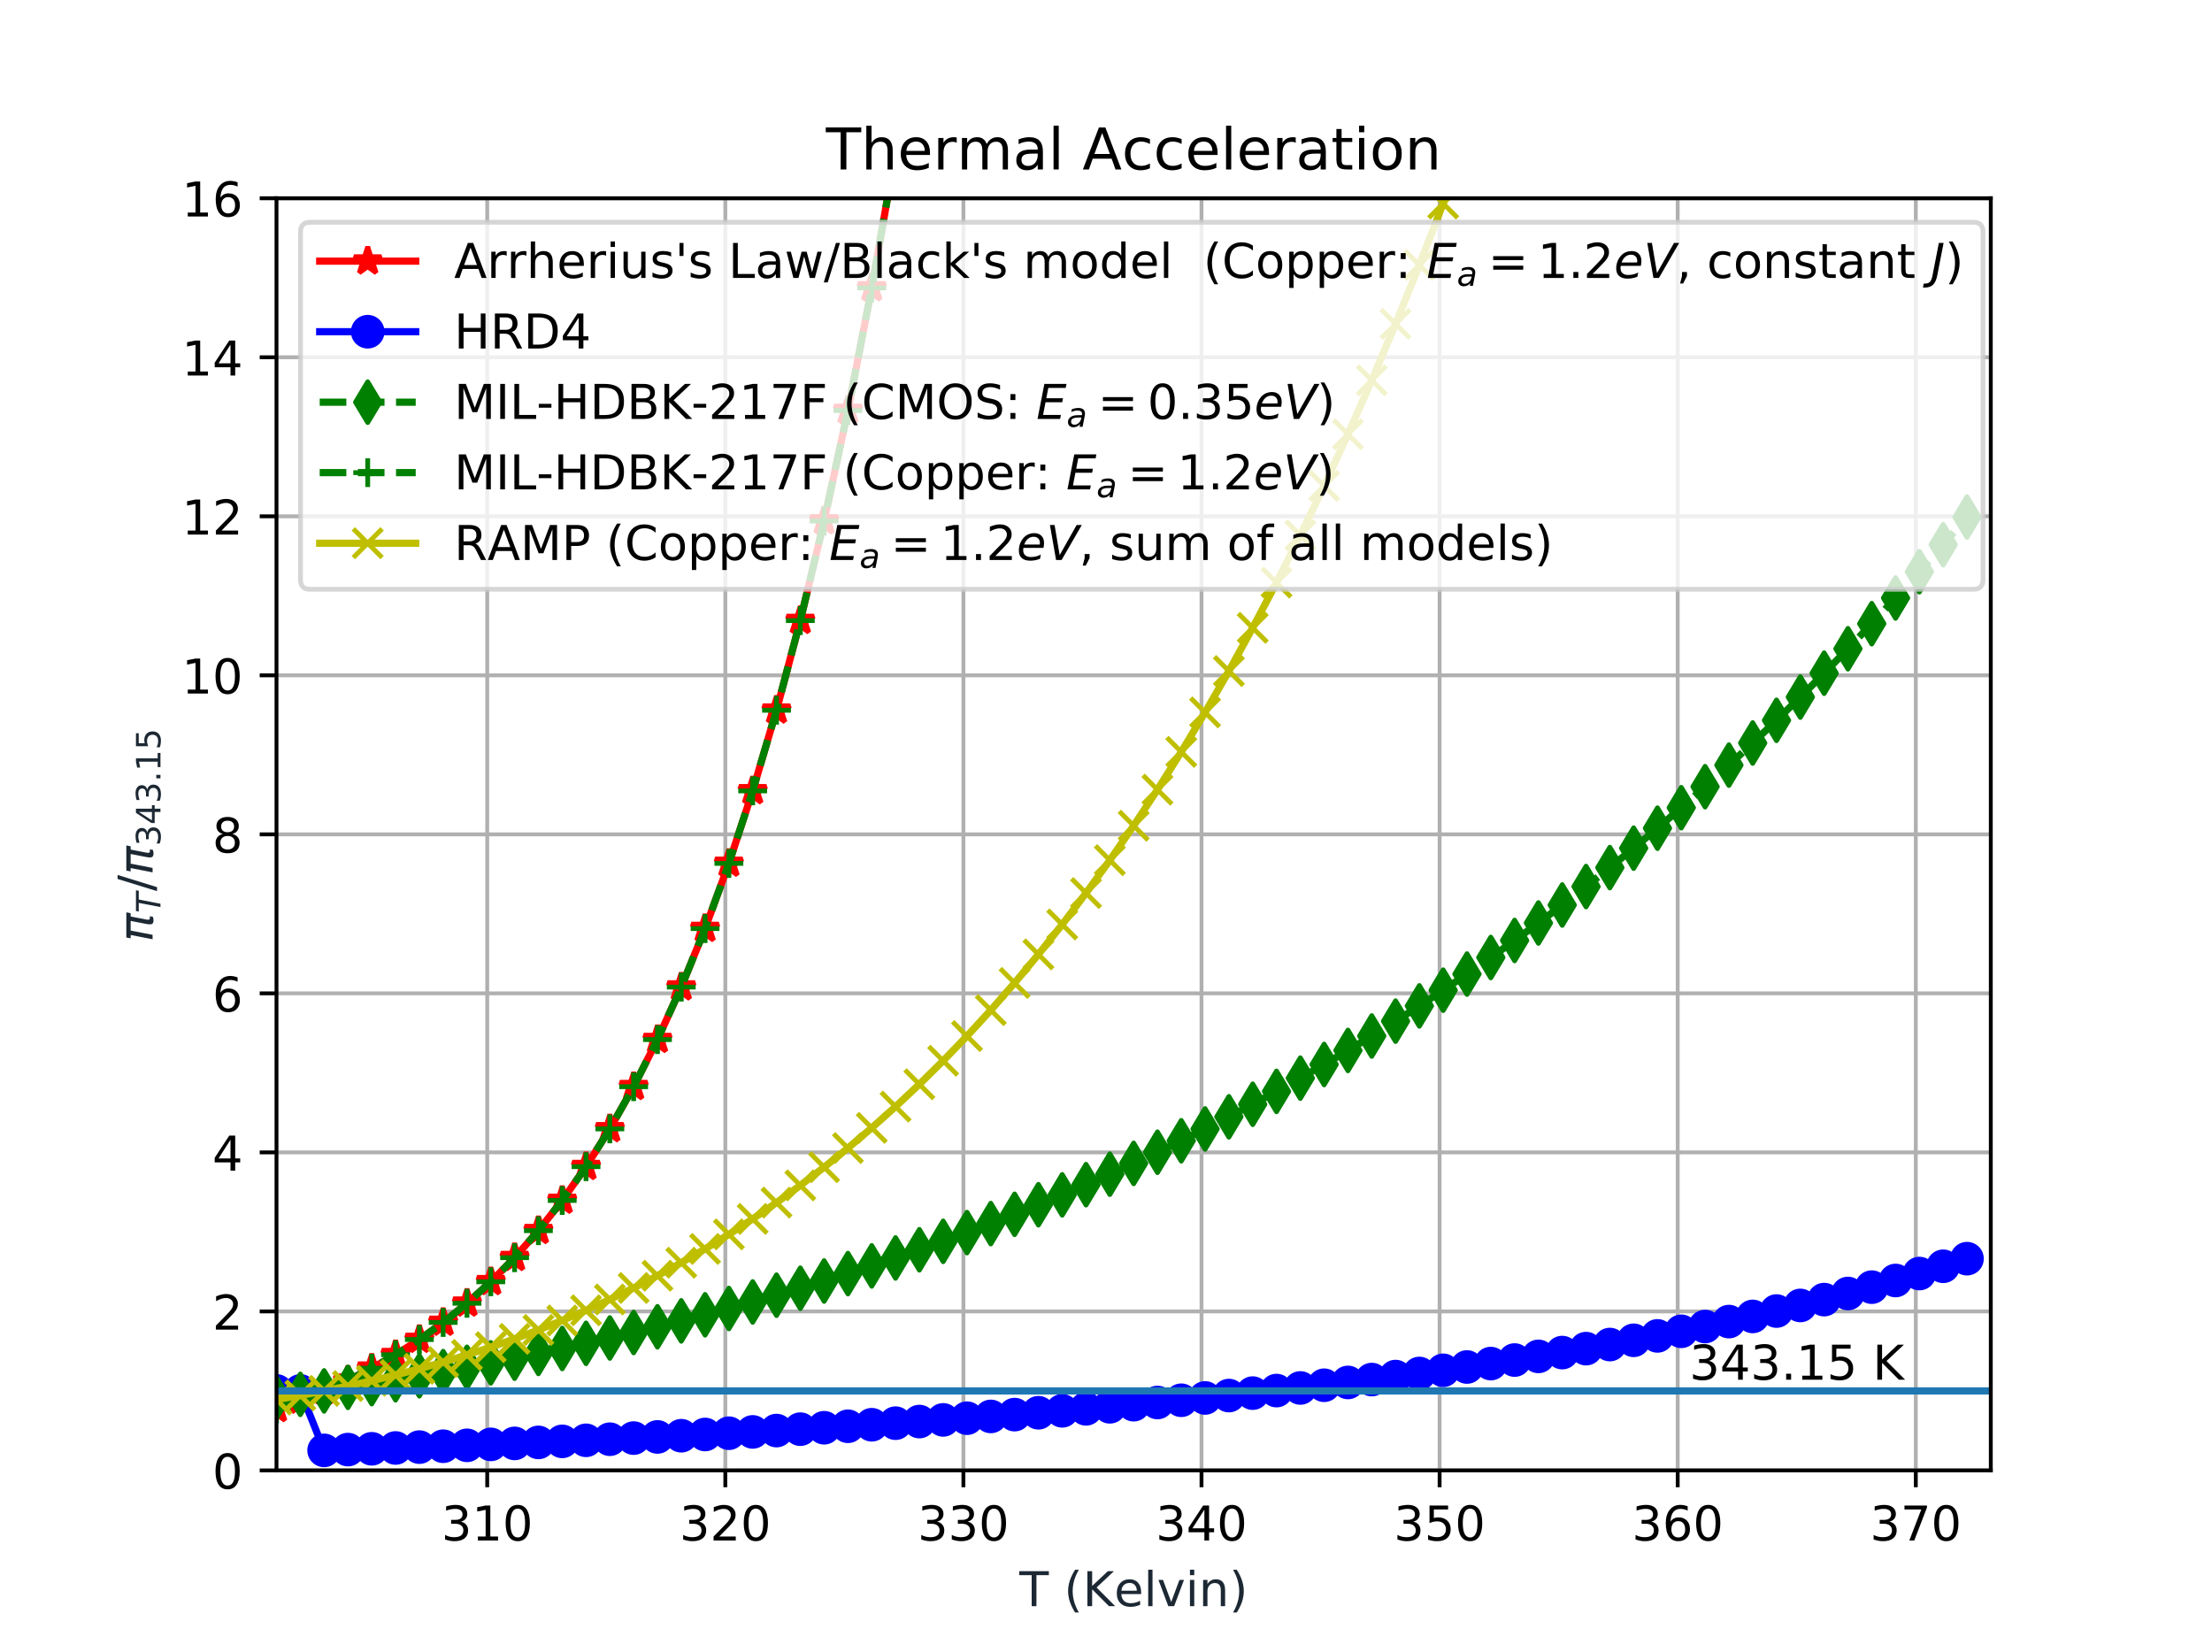 <?xml version="1.0" encoding="utf-8" standalone="no"?>
<!DOCTYPE svg PUBLIC "-//W3C//DTD SVG 1.1//EN"
  "http://www.w3.org/Graphics/SVG/1.1/DTD/svg11.dtd">
<!-- Created with matplotlib (https://matplotlib.org/) -->
<svg height="344.16pt" version="1.1" viewBox="0 0 460.8 344.16" width="460.8pt" xmlns="http://www.w3.org/2000/svg" xmlns:xlink="http://www.w3.org/1999/xlink">
 <defs>
  <style type="text/css">
*{stroke-linecap:butt;stroke-linejoin:round;}
  </style>
 </defs>
 <g id="figure_1">
  <g id="patch_1">
   <path d="M 0 344.16 
L 460.8 344.16 
L 460.8 0 
L 0 0 
z
" style="fill:#ffffff;"/>
  </g>
  <g id="axes_1">
   <g id="patch_2">
    <path d="M 57.6 306.302 
L 414.72 306.302 
L 414.72 41.299 
L 57.6 41.299 
z
" style="fill:#ffffff;"/>
   </g>
   <g id="matplotlib.axis_1">
    <g id="xtick_1">
     <g id="line2d_1">
      <path clip-path="url(#p24a05e269e)" d="M 101.496 306.302 
L 101.496 41.299 
" style="fill:none;stroke:#b0b0b0;stroke-linecap:square;stroke-width:0.8;"/>
     </g>
     <g id="line2d_2">
      <defs>
       <path d="M 0 0 
L 0 3.5 
" id="md085a29649" style="stroke:#000000;stroke-width:0.8;"/>
      </defs>
      <g>
       <use style="stroke:#000000;stroke-width:0.8;" x="101.496" xlink:href="#md085a29649" y="306.302"/>
      </g>
     </g>
     <g id="text_1">
      <!-- 310 -->
      <defs>
       <path d="M 40.578 39.312 
Q 47.656 37.797 51.625 33 
Q 55.609 28.219 55.609 21.188 
Q 55.609 10.406 48.188 4.484 
Q 40.766 -1.422 27.094 -1.422 
Q 22.516 -1.422 17.656 -0.516 
Q 12.797 0.391 7.625 2.203 
L 7.625 11.719 
Q 11.719 9.328 16.594 8.109 
Q 21.484 6.891 26.812 6.891 
Q 36.078 6.891 40.938 10.547 
Q 45.797 14.203 45.797 21.188 
Q 45.797 27.641 41.281 31.266 
Q 36.766 34.906 28.719 34.906 
L 20.219 34.906 
L 20.219 43.016 
L 29.109 43.016 
Q 36.375 43.016 40.234 45.922 
Q 44.094 48.828 44.094 54.297 
Q 44.094 59.906 40.109 62.906 
Q 36.141 65.922 28.719 65.922 
Q 24.656 65.922 20.016 65.031 
Q 15.375 64.156 9.812 62.312 
L 9.812 71.094 
Q 15.438 72.656 20.344 73.438 
Q 25.25 74.219 29.594 74.219 
Q 40.828 74.219 47.359 69.109 
Q 53.906 64.016 53.906 55.328 
Q 53.906 49.266 50.438 45.094 
Q 46.969 40.922 40.578 39.312 
z
" id="DejaVuSans-51"/>
       <path d="M 12.406 8.297 
L 28.516 8.297 
L 28.516 63.922 
L 10.984 60.406 
L 10.984 69.391 
L 28.422 72.906 
L 38.281 72.906 
L 38.281 8.297 
L 54.391 8.297 
L 54.391 0 
L 12.406 0 
z
" id="DejaVuSans-49"/>
       <path d="M 31.781 66.406 
Q 24.172 66.406 20.328 58.906 
Q 16.5 51.422 16.5 36.375 
Q 16.5 21.391 20.328 13.891 
Q 24.172 6.391 31.781 6.391 
Q 39.453 6.391 43.281 13.891 
Q 47.125 21.391 47.125 36.375 
Q 47.125 51.422 43.281 58.906 
Q 39.453 66.406 31.781 66.406 
z
M 31.781 74.219 
Q 44.047 74.219 50.516 64.516 
Q 56.984 54.828 56.984 36.375 
Q 56.984 17.969 50.516 8.266 
Q 44.047 -1.422 31.781 -1.422 
Q 19.531 -1.422 13.062 8.266 
Q 6.594 17.969 6.594 36.375 
Q 6.594 54.828 13.062 64.516 
Q 19.531 74.219 31.781 74.219 
z
" id="DejaVuSans-48"/>
      </defs>
      <g transform="translate(91.952 320.901)scale(0.1 -0.1)">
       <use xlink:href="#DejaVuSans-51"/>
       <use x="63.623" xlink:href="#DejaVuSans-49"/>
       <use x="127.246" xlink:href="#DejaVuSans-48"/>
      </g>
     </g>
    </g>
    <g id="xtick_2">
     <g id="line2d_3">
      <path clip-path="url(#p24a05e269e)" d="M 151.096 306.302 
L 151.096 41.299 
" style="fill:none;stroke:#b0b0b0;stroke-linecap:square;stroke-width:0.8;"/>
     </g>
     <g id="line2d_4">
      <g>
       <use style="stroke:#000000;stroke-width:0.8;" x="151.096" xlink:href="#md085a29649" y="306.302"/>
      </g>
     </g>
     <g id="text_2">
      <!-- 320 -->
      <defs>
       <path d="M 19.188 8.297 
L 53.609 8.297 
L 53.609 0 
L 7.328 0 
L 7.328 8.297 
Q 12.938 14.109 22.625 23.891 
Q 32.328 33.688 34.812 36.531 
Q 39.547 41.844 41.422 45.531 
Q 43.312 49.219 43.312 52.781 
Q 43.312 58.594 39.234 62.25 
Q 35.156 65.922 28.609 65.922 
Q 23.969 65.922 18.812 64.312 
Q 13.672 62.703 7.812 59.422 
L 7.812 69.391 
Q 13.766 71.781 18.938 73 
Q 24.125 74.219 28.422 74.219 
Q 39.75 74.219 46.484 68.547 
Q 53.219 62.891 53.219 53.422 
Q 53.219 48.922 51.531 44.891 
Q 49.859 40.875 45.406 35.406 
Q 44.188 33.984 37.641 27.219 
Q 31.109 20.453 19.188 8.297 
z
" id="DejaVuSans-50"/>
      </defs>
      <g transform="translate(141.552 320.901)scale(0.1 -0.1)">
       <use xlink:href="#DejaVuSans-51"/>
       <use x="63.623" xlink:href="#DejaVuSans-50"/>
       <use x="127.246" xlink:href="#DejaVuSans-48"/>
      </g>
     </g>
    </g>
    <g id="xtick_3">
     <g id="line2d_5">
      <path clip-path="url(#p24a05e269e)" d="M 200.696 306.302 
L 200.696 41.299 
" style="fill:none;stroke:#b0b0b0;stroke-linecap:square;stroke-width:0.8;"/>
     </g>
     <g id="line2d_6">
      <g>
       <use style="stroke:#000000;stroke-width:0.8;" x="200.696" xlink:href="#md085a29649" y="306.302"/>
      </g>
     </g>
     <g id="text_3">
      <!-- 330 -->
      <g transform="translate(191.152 320.901)scale(0.1 -0.1)">
       <use xlink:href="#DejaVuSans-51"/>
       <use x="63.623" xlink:href="#DejaVuSans-51"/>
       <use x="127.246" xlink:href="#DejaVuSans-48"/>
      </g>
     </g>
    </g>
    <g id="xtick_4">
     <g id="line2d_7">
      <path clip-path="url(#p24a05e269e)" d="M 250.296 306.302 
L 250.296 41.299 
" style="fill:none;stroke:#b0b0b0;stroke-linecap:square;stroke-width:0.8;"/>
     </g>
     <g id="line2d_8">
      <g>
       <use style="stroke:#000000;stroke-width:0.8;" x="250.296" xlink:href="#md085a29649" y="306.302"/>
      </g>
     </g>
     <g id="text_4">
      <!-- 340 -->
      <defs>
       <path d="M 37.797 64.312 
L 12.891 25.391 
L 37.797 25.391 
z
M 35.203 72.906 
L 47.609 72.906 
L 47.609 25.391 
L 58.016 25.391 
L 58.016 17.188 
L 47.609 17.188 
L 47.609 0 
L 37.797 0 
L 37.797 17.188 
L 4.891 17.188 
L 4.891 26.703 
z
" id="DejaVuSans-52"/>
      </defs>
      <g transform="translate(240.752 320.901)scale(0.1 -0.1)">
       <use xlink:href="#DejaVuSans-51"/>
       <use x="63.623" xlink:href="#DejaVuSans-52"/>
       <use x="127.246" xlink:href="#DejaVuSans-48"/>
      </g>
     </g>
    </g>
    <g id="xtick_5">
     <g id="line2d_9">
      <path clip-path="url(#p24a05e269e)" d="M 299.896 306.302 
L 299.896 41.299 
" style="fill:none;stroke:#b0b0b0;stroke-linecap:square;stroke-width:0.8;"/>
     </g>
     <g id="line2d_10">
      <g>
       <use style="stroke:#000000;stroke-width:0.8;" x="299.896" xlink:href="#md085a29649" y="306.302"/>
      </g>
     </g>
     <g id="text_5">
      <!-- 350 -->
      <defs>
       <path d="M 10.797 72.906 
L 49.516 72.906 
L 49.516 64.594 
L 19.828 64.594 
L 19.828 46.734 
Q 21.969 47.469 24.109 47.828 
Q 26.266 48.188 28.422 48.188 
Q 40.625 48.188 47.75 41.5 
Q 54.891 34.812 54.891 23.391 
Q 54.891 11.625 47.562 5.094 
Q 40.234 -1.422 26.906 -1.422 
Q 22.312 -1.422 17.547 -0.641 
Q 12.797 0.141 7.719 1.703 
L 7.719 11.625 
Q 12.109 9.234 16.797 8.062 
Q 21.484 6.891 26.703 6.891 
Q 35.156 6.891 40.078 11.328 
Q 45.016 15.766 45.016 23.391 
Q 45.016 31 40.078 35.438 
Q 35.156 39.891 26.703 39.891 
Q 22.75 39.891 18.812 39.016 
Q 14.891 38.141 10.797 36.281 
z
" id="DejaVuSans-53"/>
      </defs>
      <g transform="translate(290.352 320.901)scale(0.1 -0.1)">
       <use xlink:href="#DejaVuSans-51"/>
       <use x="63.623" xlink:href="#DejaVuSans-53"/>
       <use x="127.246" xlink:href="#DejaVuSans-48"/>
      </g>
     </g>
    </g>
    <g id="xtick_6">
     <g id="line2d_11">
      <path clip-path="url(#p24a05e269e)" d="M 349.496 306.302 
L 349.496 41.299 
" style="fill:none;stroke:#b0b0b0;stroke-linecap:square;stroke-width:0.8;"/>
     </g>
     <g id="line2d_12">
      <g>
       <use style="stroke:#000000;stroke-width:0.8;" x="349.496" xlink:href="#md085a29649" y="306.302"/>
      </g>
     </g>
     <g id="text_6">
      <!-- 360 -->
      <defs>
       <path d="M 33.016 40.375 
Q 26.375 40.375 22.484 35.828 
Q 18.609 31.297 18.609 23.391 
Q 18.609 15.531 22.484 10.953 
Q 26.375 6.391 33.016 6.391 
Q 39.656 6.391 43.531 10.953 
Q 47.406 15.531 47.406 23.391 
Q 47.406 31.297 43.531 35.828 
Q 39.656 40.375 33.016 40.375 
z
M 52.594 71.297 
L 52.594 62.312 
Q 48.875 64.062 45.094 64.984 
Q 41.312 65.922 37.594 65.922 
Q 27.828 65.922 22.672 59.328 
Q 17.531 52.734 16.797 39.406 
Q 19.672 43.656 24.016 45.922 
Q 28.375 48.188 33.594 48.188 
Q 44.578 48.188 50.953 41.516 
Q 57.328 34.859 57.328 23.391 
Q 57.328 12.156 50.688 5.359 
Q 44.047 -1.422 33.016 -1.422 
Q 20.359 -1.422 13.672 8.266 
Q 6.984 17.969 6.984 36.375 
Q 6.984 53.656 15.188 63.938 
Q 23.391 74.219 37.203 74.219 
Q 40.922 74.219 44.703 73.484 
Q 48.484 72.75 52.594 71.297 
z
" id="DejaVuSans-54"/>
      </defs>
      <g transform="translate(339.952 320.901)scale(0.1 -0.1)">
       <use xlink:href="#DejaVuSans-51"/>
       <use x="63.623" xlink:href="#DejaVuSans-54"/>
       <use x="127.246" xlink:href="#DejaVuSans-48"/>
      </g>
     </g>
    </g>
    <g id="xtick_7">
     <g id="line2d_13">
      <path clip-path="url(#p24a05e269e)" d="M 399.096 306.302 
L 399.096 41.299 
" style="fill:none;stroke:#b0b0b0;stroke-linecap:square;stroke-width:0.8;"/>
     </g>
     <g id="line2d_14">
      <g>
       <use style="stroke:#000000;stroke-width:0.8;" x="399.096" xlink:href="#md085a29649" y="306.302"/>
      </g>
     </g>
     <g id="text_7">
      <!-- 370 -->
      <defs>
       <path d="M 8.203 72.906 
L 55.078 72.906 
L 55.078 68.703 
L 28.609 0 
L 18.312 0 
L 43.219 64.594 
L 8.203 64.594 
z
" id="DejaVuSans-55"/>
      </defs>
      <g transform="translate(389.552 320.901)scale(0.1 -0.1)">
       <use xlink:href="#DejaVuSans-51"/>
       <use x="63.623" xlink:href="#DejaVuSans-55"/>
       <use x="127.246" xlink:href="#DejaVuSans-48"/>
      </g>
     </g>
    </g>
    <g id="text_8">
     <!-- T (Kelvin) -->
     <defs>
      <path d="M -0.297 72.906 
L 61.375 72.906 
L 61.375 64.594 
L 35.5 64.594 
L 35.5 0 
L 25.594 0 
L 25.594 64.594 
L -0.297 64.594 
z
" id="DejaVuSans-84"/>
      <path id="DejaVuSans-32"/>
      <path d="M 31 75.875 
Q 24.469 64.656 21.281 53.656 
Q 18.109 42.672 18.109 31.391 
Q 18.109 20.125 21.312 9.062 
Q 24.516 -2 31 -13.188 
L 23.188 -13.188 
Q 15.875 -1.703 12.234 9.375 
Q 8.594 20.453 8.594 31.391 
Q 8.594 42.281 12.203 53.312 
Q 15.828 64.359 23.188 75.875 
z
" id="DejaVuSans-40"/>
      <path d="M 9.812 72.906 
L 19.672 72.906 
L 19.672 42.094 
L 52.391 72.906 
L 65.094 72.906 
L 28.906 38.922 
L 67.672 0 
L 54.688 0 
L 19.672 35.109 
L 19.672 0 
L 9.812 0 
z
" id="DejaVuSans-75"/>
      <path d="M 56.203 29.594 
L 56.203 25.203 
L 14.891 25.203 
Q 15.484 15.922 20.484 11.062 
Q 25.484 6.203 34.422 6.203 
Q 39.594 6.203 44.453 7.469 
Q 49.312 8.734 54.109 11.281 
L 54.109 2.781 
Q 49.266 0.734 44.188 -0.344 
Q 39.109 -1.422 33.891 -1.422 
Q 20.797 -1.422 13.156 6.188 
Q 5.516 13.812 5.516 26.812 
Q 5.516 40.234 12.766 48.109 
Q 20.016 56 32.328 56 
Q 43.359 56 49.781 48.891 
Q 56.203 41.797 56.203 29.594 
z
M 47.219 32.234 
Q 47.125 39.594 43.094 43.984 
Q 39.062 48.391 32.422 48.391 
Q 24.906 48.391 20.391 44.141 
Q 15.875 39.891 15.188 32.172 
z
" id="DejaVuSans-101"/>
      <path d="M 9.422 75.984 
L 18.406 75.984 
L 18.406 0 
L 9.422 0 
z
" id="DejaVuSans-108"/>
      <path d="M 2.984 54.688 
L 12.5 54.688 
L 29.594 8.797 
L 46.688 54.688 
L 56.203 54.688 
L 35.688 0 
L 23.484 0 
z
" id="DejaVuSans-118"/>
      <path d="M 9.422 54.688 
L 18.406 54.688 
L 18.406 0 
L 9.422 0 
z
M 9.422 75.984 
L 18.406 75.984 
L 18.406 64.594 
L 9.422 64.594 
z
" id="DejaVuSans-105"/>
      <path d="M 54.891 33.016 
L 54.891 0 
L 45.906 0 
L 45.906 32.719 
Q 45.906 40.484 42.875 44.328 
Q 39.844 48.188 33.797 48.188 
Q 26.516 48.188 22.312 43.547 
Q 18.109 38.922 18.109 30.906 
L 18.109 0 
L 9.078 0 
L 9.078 54.688 
L 18.109 54.688 
L 18.109 46.188 
Q 21.344 51.125 25.703 53.562 
Q 30.078 56 35.797 56 
Q 45.219 56 50.047 50.172 
Q 54.891 44.344 54.891 33.016 
z
" id="DejaVuSans-110"/>
      <path d="M 8.016 75.875 
L 15.828 75.875 
Q 23.141 64.359 26.781 53.312 
Q 30.422 42.281 30.422 31.391 
Q 30.422 20.453 26.781 9.375 
Q 23.141 -1.703 15.828 -13.188 
L 8.016 -13.188 
Q 14.5 -2 17.703 9.062 
Q 20.906 20.125 20.906 31.391 
Q 20.906 42.672 17.703 53.656 
Q 14.5 64.656 8.016 75.875 
z
" id="DejaVuSans-41"/>
     </defs>
     <g style="fill:#1c2833;" transform="translate(212.358 334.579)scale(0.1 -0.1)">
      <use xlink:href="#DejaVuSans-84"/>
      <use x="61.084" xlink:href="#DejaVuSans-32"/>
      <use x="92.871" xlink:href="#DejaVuSans-40"/>
      <use x="131.885" xlink:href="#DejaVuSans-75"/>
      <use x="197.383" xlink:href="#DejaVuSans-101"/>
      <use x="258.906" xlink:href="#DejaVuSans-108"/>
      <use x="286.689" xlink:href="#DejaVuSans-118"/>
      <use x="345.869" xlink:href="#DejaVuSans-105"/>
      <use x="373.652" xlink:href="#DejaVuSans-110"/>
      <use x="437.031" xlink:href="#DejaVuSans-41"/>
     </g>
    </g>
   </g>
   <g id="matplotlib.axis_2">
    <g id="ytick_1">
     <g id="line2d_15">
      <path clip-path="url(#p24a05e269e)" d="M 57.6 306.302 
L 414.72 306.302 
" style="fill:none;stroke:#b0b0b0;stroke-linecap:square;stroke-width:0.8;"/>
     </g>
     <g id="line2d_16">
      <defs>
       <path d="M 0 0 
L -3.5 0 
" id="m7f7dd8e0b2" style="stroke:#000000;stroke-width:0.8;"/>
      </defs>
      <g>
       <use style="stroke:#000000;stroke-width:0.8;" x="57.6" xlink:href="#m7f7dd8e0b2" y="306.302"/>
      </g>
     </g>
     <g id="text_9">
      <!-- 0 -->
      <g transform="translate(44.237 310.102)scale(0.1 -0.1)">
       <use xlink:href="#DejaVuSans-48"/>
      </g>
     </g>
    </g>
    <g id="ytick_2">
     <g id="line2d_17">
      <path clip-path="url(#p24a05e269e)" d="M 57.6 273.177 
L 414.72 273.177 
" style="fill:none;stroke:#b0b0b0;stroke-linecap:square;stroke-width:0.8;"/>
     </g>
     <g id="line2d_18">
      <g>
       <use style="stroke:#000000;stroke-width:0.8;" x="57.6" xlink:href="#m7f7dd8e0b2" y="273.177"/>
      </g>
     </g>
     <g id="text_10">
      <!-- 2 -->
      <g transform="translate(44.237 276.976)scale(0.1 -0.1)">
       <use xlink:href="#DejaVuSans-50"/>
      </g>
     </g>
    </g>
    <g id="ytick_3">
     <g id="line2d_19">
      <path clip-path="url(#p24a05e269e)" d="M 57.6 240.052 
L 414.72 240.052 
" style="fill:none;stroke:#b0b0b0;stroke-linecap:square;stroke-width:0.8;"/>
     </g>
     <g id="line2d_20">
      <g>
       <use style="stroke:#000000;stroke-width:0.8;" x="57.6" xlink:href="#m7f7dd8e0b2" y="240.052"/>
      </g>
     </g>
     <g id="text_11">
      <!-- 4 -->
      <g transform="translate(44.237 243.851)scale(0.1 -0.1)">
       <use xlink:href="#DejaVuSans-52"/>
      </g>
     </g>
    </g>
    <g id="ytick_4">
     <g id="line2d_21">
      <path clip-path="url(#p24a05e269e)" d="M 57.6 206.926 
L 414.72 206.926 
" style="fill:none;stroke:#b0b0b0;stroke-linecap:square;stroke-width:0.8;"/>
     </g>
     <g id="line2d_22">
      <g>
       <use style="stroke:#000000;stroke-width:0.8;" x="57.6" xlink:href="#m7f7dd8e0b2" y="206.926"/>
      </g>
     </g>
     <g id="text_12">
      <!-- 6 -->
      <g transform="translate(44.237 210.725)scale(0.1 -0.1)">
       <use xlink:href="#DejaVuSans-54"/>
      </g>
     </g>
    </g>
    <g id="ytick_5">
     <g id="line2d_23">
      <path clip-path="url(#p24a05e269e)" d="M 57.6 173.801 
L 414.72 173.801 
" style="fill:none;stroke:#b0b0b0;stroke-linecap:square;stroke-width:0.8;"/>
     </g>
     <g id="line2d_24">
      <g>
       <use style="stroke:#000000;stroke-width:0.8;" x="57.6" xlink:href="#m7f7dd8e0b2" y="173.801"/>
      </g>
     </g>
     <g id="text_13">
      <!-- 8 -->
      <defs>
       <path d="M 31.781 34.625 
Q 24.75 34.625 20.719 30.859 
Q 16.703 27.094 16.703 20.516 
Q 16.703 13.922 20.719 10.156 
Q 24.75 6.391 31.781 6.391 
Q 38.812 6.391 42.859 10.172 
Q 46.922 13.969 46.922 20.516 
Q 46.922 27.094 42.891 30.859 
Q 38.875 34.625 31.781 34.625 
z
M 21.922 38.812 
Q 15.578 40.375 12.031 44.719 
Q 8.5 49.078 8.5 55.328 
Q 8.5 64.062 14.719 69.141 
Q 20.953 74.219 31.781 74.219 
Q 42.672 74.219 48.875 69.141 
Q 55.078 64.062 55.078 55.328 
Q 55.078 49.078 51.531 44.719 
Q 48 40.375 41.703 38.812 
Q 48.828 37.156 52.797 32.312 
Q 56.781 27.484 56.781 20.516 
Q 56.781 9.906 50.312 4.234 
Q 43.844 -1.422 31.781 -1.422 
Q 19.734 -1.422 13.25 4.234 
Q 6.781 9.906 6.781 20.516 
Q 6.781 27.484 10.781 32.312 
Q 14.797 37.156 21.922 38.812 
z
M 18.312 54.391 
Q 18.312 48.734 21.844 45.562 
Q 25.391 42.391 31.781 42.391 
Q 38.141 42.391 41.719 45.562 
Q 45.312 48.734 45.312 54.391 
Q 45.312 60.062 41.719 63.234 
Q 38.141 66.406 31.781 66.406 
Q 25.391 66.406 21.844 63.234 
Q 18.312 60.062 18.312 54.391 
z
" id="DejaVuSans-56"/>
      </defs>
      <g transform="translate(44.237 177.6)scale(0.1 -0.1)">
       <use xlink:href="#DejaVuSans-56"/>
      </g>
     </g>
    </g>
    <g id="ytick_6">
     <g id="line2d_25">
      <path clip-path="url(#p24a05e269e)" d="M 57.6 140.675 
L 414.72 140.675 
" style="fill:none;stroke:#b0b0b0;stroke-linecap:square;stroke-width:0.8;"/>
     </g>
     <g id="line2d_26">
      <g>
       <use style="stroke:#000000;stroke-width:0.8;" x="57.6" xlink:href="#m7f7dd8e0b2" y="140.675"/>
      </g>
     </g>
     <g id="text_14">
      <!-- 10 -->
      <g transform="translate(37.875 144.475)scale(0.1 -0.1)">
       <use xlink:href="#DejaVuSans-49"/>
       <use x="63.623" xlink:href="#DejaVuSans-48"/>
      </g>
     </g>
    </g>
    <g id="ytick_7">
     <g id="line2d_27">
      <path clip-path="url(#p24a05e269e)" d="M 57.6 107.55 
L 414.72 107.55 
" style="fill:none;stroke:#b0b0b0;stroke-linecap:square;stroke-width:0.8;"/>
     </g>
     <g id="line2d_28">
      <g>
       <use style="stroke:#000000;stroke-width:0.8;" x="57.6" xlink:href="#m7f7dd8e0b2" y="107.55"/>
      </g>
     </g>
     <g id="text_15">
      <!-- 12 -->
      <g transform="translate(37.875 111.349)scale(0.1 -0.1)">
       <use xlink:href="#DejaVuSans-49"/>
       <use x="63.623" xlink:href="#DejaVuSans-50"/>
      </g>
     </g>
    </g>
    <g id="ytick_8">
     <g id="line2d_29">
      <path clip-path="url(#p24a05e269e)" d="M 57.6 74.425 
L 414.72 74.425 
" style="fill:none;stroke:#b0b0b0;stroke-linecap:square;stroke-width:0.8;"/>
     </g>
     <g id="line2d_30">
      <g>
       <use style="stroke:#000000;stroke-width:0.8;" x="57.6" xlink:href="#m7f7dd8e0b2" y="74.425"/>
      </g>
     </g>
     <g id="text_16">
      <!-- 14 -->
      <g transform="translate(37.875 78.224)scale(0.1 -0.1)">
       <use xlink:href="#DejaVuSans-49"/>
       <use x="63.623" xlink:href="#DejaVuSans-52"/>
      </g>
     </g>
    </g>
    <g id="ytick_9">
     <g id="line2d_31">
      <path clip-path="url(#p24a05e269e)" d="M 57.6 41.299 
L 414.72 41.299 
" style="fill:none;stroke:#b0b0b0;stroke-linecap:square;stroke-width:0.8;"/>
     </g>
     <g id="line2d_32">
      <g>
       <use style="stroke:#000000;stroke-width:0.8;" x="57.6" xlink:href="#m7f7dd8e0b2" y="41.299"/>
      </g>
     </g>
     <g id="text_17">
      <!-- 16 -->
      <g transform="translate(37.875 45.098)scale(0.1 -0.1)">
       <use xlink:href="#DejaVuSans-49"/>
       <use x="63.623" xlink:href="#DejaVuSans-54"/>
      </g>
     </g>
    </g>
    <g id="text_18">
     <!-- ${\pi_T}/{\pi_{343.15}}$ -->
     <defs>
      <path d="M 9.125 54.688 
L 61.531 54.688 
L 59.766 45.703 
L 52.875 45.703 
L 46.344 12.109 
Q 45.656 8.594 46.578 7.031 
Q 47.469 5.516 50.141 5.516 
Q 50.875 5.516 51.953 5.672 
Q 53.078 5.766 53.422 5.812 
L 52.156 -0.688 
Q 50.344 -1.312 48.484 -1.609 
Q 46.578 -1.906 44.781 -1.906 
Q 38.922 -1.906 37.312 1.266 
Q 35.688 4.5 37.359 13.094 
L 43.703 45.703 
L 23.531 45.703 
L 14.656 0 
L 5.469 0 
L 14.359 45.703 
L 7.375 45.703 
z
" id="DejaVuSans-Oblique-960"/>
      <path d="M 5.906 72.906 
L 67.578 72.906 
L 66.016 64.594 
L 39.984 64.594 
L 27.484 0 
L 17.578 0 
L 30.078 64.594 
L 4.297 64.594 
z
" id="DejaVuSans-Oblique-84"/>
      <path d="M 25.391 72.906 
L 33.688 72.906 
L 8.297 -9.281 
L 0 -9.281 
z
" id="DejaVuSans-47"/>
      <path d="M 10.688 12.406 
L 21 12.406 
L 21 0 
L 10.688 0 
z
" id="DejaVuSans-46"/>
     </defs>
     <g style="fill:#1c2833;" transform="translate(31.795 196.201)rotate(-90)scale(0.1 -0.1)">
      <use transform="translate(0 0.094)" xlink:href="#DejaVuSans-Oblique-960"/>
      <use transform="translate(60.205 -16.312)scale(0.7)" xlink:href="#DejaVuSans-Oblique-84"/>
      <use transform="translate(105.698 0.094)" xlink:href="#DejaVuSans-47"/>
      <use transform="translate(139.39 0.094)" xlink:href="#DejaVuSans-Oblique-960"/>
      <use transform="translate(199.595 -16.312)scale(0.7)" xlink:href="#DejaVuSans-51"/>
      <use transform="translate(244.131 -16.312)scale(0.7)" xlink:href="#DejaVuSans-52"/>
      <use transform="translate(288.667 -16.312)scale(0.7)" xlink:href="#DejaVuSans-51"/>
      <use transform="translate(333.203 -16.312)scale(0.7)" xlink:href="#DejaVuSans-46"/>
      <use transform="translate(355.454 -16.312)scale(0.7)" xlink:href="#DejaVuSans-49"/>
      <use transform="translate(399.99 -16.312)scale(0.7)" xlink:href="#DejaVuSans-53"/>
     </g>
    </g>
   </g>
   <g id="line2d_33">
    <path clip-path="url(#p24a05e269e)" d="M 57.6 293.458 
L 62.56 291.711 
L 67.52 289.74 
L 72.48 287.518 
L 77.44 285.017 
L 82.4 282.201 
L 87.36 279.036 
L 92.32 275.479 
L 97.28 271.486 
L 102.24 267.007 
L 107.2 261.985 
L 112.16 256.361 
L 117.12 250.066 
L 122.08 243.025 
L 127.04 235.156 
L 132 226.368 
L 136.96 216.56 
L 141.92 205.622 
L 146.88 193.432 
L 151.84 179.857 
L 156.8 164.748 
L 161.76 147.946 
L 166.72 129.273 
L 171.68 108.533 
L 176.64 85.514 
L 181.6 59.982 
L 186.56 31.682 
L 191.52 0.333 
L 191.71 -1 
" style="fill:none;stroke:#ff0000;stroke-linecap:square;stroke-width:1.5;"/>
    <defs>
     <path d="M 0 -3 
L -0.674 -0.927 
L -2.853 -0.927 
L -1.09 0.354 
L -1.763 2.427 
L -0 1.146 
L 1.763 2.427 
L 1.09 0.354 
L 2.853 -0.927 
L 0.674 -0.927 
z
" id="mbb68f7938f" style="stroke:#ff0000;stroke-linejoin:bevel;"/>
    </defs>
    <g clip-path="url(#p24a05e269e)">
     <use style="fill:#ff0000;stroke:#ff0000;stroke-linejoin:bevel;" x="57.6" xlink:href="#mbb68f7938f" y="293.458"/>
     <use style="fill:#ff0000;stroke:#ff0000;stroke-linejoin:bevel;" x="62.56" xlink:href="#mbb68f7938f" y="291.711"/>
     <use style="fill:#ff0000;stroke:#ff0000;stroke-linejoin:bevel;" x="67.52" xlink:href="#mbb68f7938f" y="289.74"/>
     <use style="fill:#ff0000;stroke:#ff0000;stroke-linejoin:bevel;" x="72.48" xlink:href="#mbb68f7938f" y="287.518"/>
     <use style="fill:#ff0000;stroke:#ff0000;stroke-linejoin:bevel;" x="77.44" xlink:href="#mbb68f7938f" y="285.017"/>
     <use style="fill:#ff0000;stroke:#ff0000;stroke-linejoin:bevel;" x="82.4" xlink:href="#mbb68f7938f" y="282.201"/>
     <use style="fill:#ff0000;stroke:#ff0000;stroke-linejoin:bevel;" x="87.36" xlink:href="#mbb68f7938f" y="279.036"/>
     <use style="fill:#ff0000;stroke:#ff0000;stroke-linejoin:bevel;" x="92.32" xlink:href="#mbb68f7938f" y="275.479"/>
     <use style="fill:#ff0000;stroke:#ff0000;stroke-linejoin:bevel;" x="97.28" xlink:href="#mbb68f7938f" y="271.486"/>
     <use style="fill:#ff0000;stroke:#ff0000;stroke-linejoin:bevel;" x="102.24" xlink:href="#mbb68f7938f" y="267.007"/>
     <use style="fill:#ff0000;stroke:#ff0000;stroke-linejoin:bevel;" x="107.2" xlink:href="#mbb68f7938f" y="261.985"/>
     <use style="fill:#ff0000;stroke:#ff0000;stroke-linejoin:bevel;" x="112.16" xlink:href="#mbb68f7938f" y="256.361"/>
     <use style="fill:#ff0000;stroke:#ff0000;stroke-linejoin:bevel;" x="117.12" xlink:href="#mbb68f7938f" y="250.066"/>
     <use style="fill:#ff0000;stroke:#ff0000;stroke-linejoin:bevel;" x="122.08" xlink:href="#mbb68f7938f" y="243.025"/>
     <use style="fill:#ff0000;stroke:#ff0000;stroke-linejoin:bevel;" x="127.04" xlink:href="#mbb68f7938f" y="235.156"/>
     <use style="fill:#ff0000;stroke:#ff0000;stroke-linejoin:bevel;" x="132" xlink:href="#mbb68f7938f" y="226.368"/>
     <use style="fill:#ff0000;stroke:#ff0000;stroke-linejoin:bevel;" x="136.96" xlink:href="#mbb68f7938f" y="216.56"/>
     <use style="fill:#ff0000;stroke:#ff0000;stroke-linejoin:bevel;" x="141.92" xlink:href="#mbb68f7938f" y="205.622"/>
     <use style="fill:#ff0000;stroke:#ff0000;stroke-linejoin:bevel;" x="146.88" xlink:href="#mbb68f7938f" y="193.432"/>
     <use style="fill:#ff0000;stroke:#ff0000;stroke-linejoin:bevel;" x="151.84" xlink:href="#mbb68f7938f" y="179.857"/>
     <use style="fill:#ff0000;stroke:#ff0000;stroke-linejoin:bevel;" x="156.8" xlink:href="#mbb68f7938f" y="164.748"/>
     <use style="fill:#ff0000;stroke:#ff0000;stroke-linejoin:bevel;" x="161.76" xlink:href="#mbb68f7938f" y="147.946"/>
     <use style="fill:#ff0000;stroke:#ff0000;stroke-linejoin:bevel;" x="166.72" xlink:href="#mbb68f7938f" y="129.273"/>
     <use style="fill:#ff0000;stroke:#ff0000;stroke-linejoin:bevel;" x="171.68" xlink:href="#mbb68f7938f" y="108.533"/>
     <use style="fill:#ff0000;stroke:#ff0000;stroke-linejoin:bevel;" x="176.64" xlink:href="#mbb68f7938f" y="85.514"/>
     <use style="fill:#ff0000;stroke:#ff0000;stroke-linejoin:bevel;" x="181.6" xlink:href="#mbb68f7938f" y="59.982"/>
     <use style="fill:#ff0000;stroke:#ff0000;stroke-linejoin:bevel;" x="186.56" xlink:href="#mbb68f7938f" y="31.682"/>
     <use style="fill:#ff0000;stroke:#ff0000;stroke-linejoin:bevel;" x="191.52" xlink:href="#mbb68f7938f" y="0.333"/>
     <use style="fill:#ff0000;stroke:#ff0000;stroke-linejoin:bevel;" x="191.71" xlink:href="#mbb68f7938f" y="-1"/>
    </g>
   </g>
   <g id="line2d_34">
    <path clip-path="url(#p24a05e269e)" d="M 57.6 289.74 
L 62.56 289.74 
L 67.52 302.127 
L 72.48 301.964 
L 77.44 301.797 
L 82.4 301.624 
L 87.36 301.446 
L 92.32 301.262 
L 97.28 301.072 
L 102.24 300.876 
L 107.2 300.674 
L 112.16 300.466 
L 117.12 300.251 
L 122.08 300.03 
L 127.04 299.802 
L 132 299.566 
L 136.96 299.324 
L 141.92 299.074 
L 146.88 298.817 
L 151.84 298.552 
L 156.8 298.279 
L 161.76 297.998 
L 166.72 297.708 
L 171.68 297.41 
L 176.64 297.103 
L 181.6 296.786 
L 186.56 296.46 
L 191.52 296.124 
L 196.48 295.778 
L 201.44 295.422 
L 206.4 295.055 
L 211.36 294.677 
L 216.32 294.287 
L 221.28 293.886 
L 226.24 293.473 
L 231.2 293.046 
L 236.16 292.607 
L 241.12 292.154 
L 246.08 291.688 
L 251.04 291.206 
L 256 290.709 
L 260.96 290.197 
L 265.92 289.668 
L 270.88 289.123 
L 275.84 288.559 
L 280.8 287.977 
L 285.76 287.376 
L 290.72 286.754 
L 295.68 286.111 
L 300.64 285.447 
L 305.6 284.759 
L 310.56 284.047 
L 315.52 283.31 
L 320.48 282.546 
L 325.44 281.754 
L 330.4 280.933 
L 335.36 280.081 
L 340.32 279.196 
L 345.28 278.278 
L 350.24 277.323 
L 355.2 276.33 
L 360.16 275.298 
L 365.12 274.223 
L 370.08 273.103 
L 375.04 271.936 
L 380 270.719 
L 384.96 269.45 
L 389.92 268.124 
L 394.88 266.739 
L 399.84 265.292 
L 404.8 263.778 
L 409.76 262.193 
" style="fill:none;stroke:#0000ff;stroke-linecap:square;stroke-width:1.5;"/>
    <defs>
     <path d="M 0 3 
C 0.796 3 1.559 2.684 2.121 2.121 
C 2.684 1.559 3 0.796 3 0 
C 3 -0.796 2.684 -1.559 2.121 -2.121 
C 1.559 -2.684 0.796 -3 0 -3 
C -0.796 -3 -1.559 -2.684 -2.121 -2.121 
C -2.684 -1.559 -3 -0.796 -3 0 
C -3 0.796 -2.684 1.559 -2.121 2.121 
C -1.559 2.684 -0.796 3 0 3 
z
" id="m06379d11e1" style="stroke:#0000ff;"/>
    </defs>
    <g clip-path="url(#p24a05e269e)">
     <use style="fill:#0000ff;stroke:#0000ff;" x="57.6" xlink:href="#m06379d11e1" y="289.74"/>
     <use style="fill:#0000ff;stroke:#0000ff;" x="62.56" xlink:href="#m06379d11e1" y="289.74"/>
     <use style="fill:#0000ff;stroke:#0000ff;" x="67.52" xlink:href="#m06379d11e1" y="302.127"/>
     <use style="fill:#0000ff;stroke:#0000ff;" x="72.48" xlink:href="#m06379d11e1" y="301.964"/>
     <use style="fill:#0000ff;stroke:#0000ff;" x="77.44" xlink:href="#m06379d11e1" y="301.797"/>
     <use style="fill:#0000ff;stroke:#0000ff;" x="82.4" xlink:href="#m06379d11e1" y="301.624"/>
     <use style="fill:#0000ff;stroke:#0000ff;" x="87.36" xlink:href="#m06379d11e1" y="301.446"/>
     <use style="fill:#0000ff;stroke:#0000ff;" x="92.32" xlink:href="#m06379d11e1" y="301.262"/>
     <use style="fill:#0000ff;stroke:#0000ff;" x="97.28" xlink:href="#m06379d11e1" y="301.072"/>
     <use style="fill:#0000ff;stroke:#0000ff;" x="102.24" xlink:href="#m06379d11e1" y="300.876"/>
     <use style="fill:#0000ff;stroke:#0000ff;" x="107.2" xlink:href="#m06379d11e1" y="300.674"/>
     <use style="fill:#0000ff;stroke:#0000ff;" x="112.16" xlink:href="#m06379d11e1" y="300.466"/>
     <use style="fill:#0000ff;stroke:#0000ff;" x="117.12" xlink:href="#m06379d11e1" y="300.251"/>
     <use style="fill:#0000ff;stroke:#0000ff;" x="122.08" xlink:href="#m06379d11e1" y="300.03"/>
     <use style="fill:#0000ff;stroke:#0000ff;" x="127.04" xlink:href="#m06379d11e1" y="299.802"/>
     <use style="fill:#0000ff;stroke:#0000ff;" x="132" xlink:href="#m06379d11e1" y="299.566"/>
     <use style="fill:#0000ff;stroke:#0000ff;" x="136.96" xlink:href="#m06379d11e1" y="299.324"/>
     <use style="fill:#0000ff;stroke:#0000ff;" x="141.92" xlink:href="#m06379d11e1" y="299.074"/>
     <use style="fill:#0000ff;stroke:#0000ff;" x="146.88" xlink:href="#m06379d11e1" y="298.817"/>
     <use style="fill:#0000ff;stroke:#0000ff;" x="151.84" xlink:href="#m06379d11e1" y="298.552"/>
     <use style="fill:#0000ff;stroke:#0000ff;" x="156.8" xlink:href="#m06379d11e1" y="298.279"/>
     <use style="fill:#0000ff;stroke:#0000ff;" x="161.76" xlink:href="#m06379d11e1" y="297.998"/>
     <use style="fill:#0000ff;stroke:#0000ff;" x="166.72" xlink:href="#m06379d11e1" y="297.708"/>
     <use style="fill:#0000ff;stroke:#0000ff;" x="171.68" xlink:href="#m06379d11e1" y="297.41"/>
     <use style="fill:#0000ff;stroke:#0000ff;" x="176.64" xlink:href="#m06379d11e1" y="297.103"/>
     <use style="fill:#0000ff;stroke:#0000ff;" x="181.6" xlink:href="#m06379d11e1" y="296.786"/>
     <use style="fill:#0000ff;stroke:#0000ff;" x="186.56" xlink:href="#m06379d11e1" y="296.46"/>
     <use style="fill:#0000ff;stroke:#0000ff;" x="191.52" xlink:href="#m06379d11e1" y="296.124"/>
     <use style="fill:#0000ff;stroke:#0000ff;" x="196.48" xlink:href="#m06379d11e1" y="295.778"/>
     <use style="fill:#0000ff;stroke:#0000ff;" x="201.44" xlink:href="#m06379d11e1" y="295.422"/>
     <use style="fill:#0000ff;stroke:#0000ff;" x="206.4" xlink:href="#m06379d11e1" y="295.055"/>
     <use style="fill:#0000ff;stroke:#0000ff;" x="211.36" xlink:href="#m06379d11e1" y="294.677"/>
     <use style="fill:#0000ff;stroke:#0000ff;" x="216.32" xlink:href="#m06379d11e1" y="294.287"/>
     <use style="fill:#0000ff;stroke:#0000ff;" x="221.28" xlink:href="#m06379d11e1" y="293.886"/>
     <use style="fill:#0000ff;stroke:#0000ff;" x="226.24" xlink:href="#m06379d11e1" y="293.473"/>
     <use style="fill:#0000ff;stroke:#0000ff;" x="231.2" xlink:href="#m06379d11e1" y="293.046"/>
     <use style="fill:#0000ff;stroke:#0000ff;" x="236.16" xlink:href="#m06379d11e1" y="292.607"/>
     <use style="fill:#0000ff;stroke:#0000ff;" x="241.12" xlink:href="#m06379d11e1" y="292.154"/>
     <use style="fill:#0000ff;stroke:#0000ff;" x="246.08" xlink:href="#m06379d11e1" y="291.688"/>
     <use style="fill:#0000ff;stroke:#0000ff;" x="251.04" xlink:href="#m06379d11e1" y="291.206"/>
     <use style="fill:#0000ff;stroke:#0000ff;" x="256" xlink:href="#m06379d11e1" y="290.709"/>
     <use style="fill:#0000ff;stroke:#0000ff;" x="260.96" xlink:href="#m06379d11e1" y="290.197"/>
     <use style="fill:#0000ff;stroke:#0000ff;" x="265.92" xlink:href="#m06379d11e1" y="289.668"/>
     <use style="fill:#0000ff;stroke:#0000ff;" x="270.88" xlink:href="#m06379d11e1" y="289.123"/>
     <use style="fill:#0000ff;stroke:#0000ff;" x="275.84" xlink:href="#m06379d11e1" y="288.559"/>
     <use style="fill:#0000ff;stroke:#0000ff;" x="280.8" xlink:href="#m06379d11e1" y="287.977"/>
     <use style="fill:#0000ff;stroke:#0000ff;" x="285.76" xlink:href="#m06379d11e1" y="287.376"/>
     <use style="fill:#0000ff;stroke:#0000ff;" x="290.72" xlink:href="#m06379d11e1" y="286.754"/>
     <use style="fill:#0000ff;stroke:#0000ff;" x="295.68" xlink:href="#m06379d11e1" y="286.111"/>
     <use style="fill:#0000ff;stroke:#0000ff;" x="300.64" xlink:href="#m06379d11e1" y="285.447"/>
     <use style="fill:#0000ff;stroke:#0000ff;" x="305.6" xlink:href="#m06379d11e1" y="284.759"/>
     <use style="fill:#0000ff;stroke:#0000ff;" x="310.56" xlink:href="#m06379d11e1" y="284.047"/>
     <use style="fill:#0000ff;stroke:#0000ff;" x="315.52" xlink:href="#m06379d11e1" y="283.31"/>
     <use style="fill:#0000ff;stroke:#0000ff;" x="320.48" xlink:href="#m06379d11e1" y="282.546"/>
     <use style="fill:#0000ff;stroke:#0000ff;" x="325.44" xlink:href="#m06379d11e1" y="281.754"/>
     <use style="fill:#0000ff;stroke:#0000ff;" x="330.4" xlink:href="#m06379d11e1" y="280.933"/>
     <use style="fill:#0000ff;stroke:#0000ff;" x="335.36" xlink:href="#m06379d11e1" y="280.081"/>
     <use style="fill:#0000ff;stroke:#0000ff;" x="340.32" xlink:href="#m06379d11e1" y="279.196"/>
     <use style="fill:#0000ff;stroke:#0000ff;" x="345.28" xlink:href="#m06379d11e1" y="278.278"/>
     <use style="fill:#0000ff;stroke:#0000ff;" x="350.24" xlink:href="#m06379d11e1" y="277.323"/>
     <use style="fill:#0000ff;stroke:#0000ff;" x="355.2" xlink:href="#m06379d11e1" y="276.33"/>
     <use style="fill:#0000ff;stroke:#0000ff;" x="360.16" xlink:href="#m06379d11e1" y="275.298"/>
     <use style="fill:#0000ff;stroke:#0000ff;" x="365.12" xlink:href="#m06379d11e1" y="274.223"/>
     <use style="fill:#0000ff;stroke:#0000ff;" x="370.08" xlink:href="#m06379d11e1" y="273.103"/>
     <use style="fill:#0000ff;stroke:#0000ff;" x="375.04" xlink:href="#m06379d11e1" y="271.936"/>
     <use style="fill:#0000ff;stroke:#0000ff;" x="380" xlink:href="#m06379d11e1" y="270.719"/>
     <use style="fill:#0000ff;stroke:#0000ff;" x="384.96" xlink:href="#m06379d11e1" y="269.45"/>
     <use style="fill:#0000ff;stroke:#0000ff;" x="389.92" xlink:href="#m06379d11e1" y="268.124"/>
     <use style="fill:#0000ff;stroke:#0000ff;" x="394.88" xlink:href="#m06379d11e1" y="266.739"/>
     <use style="fill:#0000ff;stroke:#0000ff;" x="399.84" xlink:href="#m06379d11e1" y="265.292"/>
     <use style="fill:#0000ff;stroke:#0000ff;" x="404.8" xlink:href="#m06379d11e1" y="263.778"/>
     <use style="fill:#0000ff;stroke:#0000ff;" x="409.76" xlink:href="#m06379d11e1" y="262.193"/>
    </g>
   </g>
   <g id="line2d_35">
    <path clip-path="url(#p24a05e269e)" d="M 57.6 291.15 
L 62.56 290.458 
L 67.52 289.74 
L 72.48 288.994 
L 77.44 288.22 
L 82.4 287.416 
L 87.36 286.582 
L 92.32 285.718 
L 97.28 284.821 
L 102.24 283.892 
L 107.2 282.928 
L 112.16 281.93 
L 117.12 280.896 
L 122.08 279.825 
L 127.04 278.716 
L 132 277.569 
L 136.96 276.381 
L 141.92 275.152 
L 146.88 273.881 
L 151.84 272.566 
L 156.8 271.206 
L 161.76 269.801 
L 166.72 268.349 
L 171.68 266.848 
L 176.64 265.298 
L 181.6 263.697 
L 186.56 262.044 
L 191.52 260.338 
L 196.48 258.577 
L 201.44 256.759 
L 206.4 254.884 
L 211.36 252.95 
L 216.32 250.955 
L 221.28 248.898 
L 226.24 246.778 
L 231.2 244.593 
L 236.16 242.342 
L 241.12 240.022 
L 246.08 237.632 
L 251.04 235.172 
L 256 232.638 
L 260.96 230.03 
L 265.92 227.345 
L 270.88 224.582 
L 275.84 221.739 
L 280.8 218.815 
L 285.76 215.808 
L 290.72 212.715 
L 295.68 209.535 
L 300.64 206.266 
L 305.6 202.906 
L 310.56 199.454 
L 315.52 195.907 
L 320.48 192.263 
L 325.44 188.52 
L 330.4 184.677 
L 335.36 180.73 
L 340.32 176.679 
L 345.28 172.521 
L 350.24 168.253 
L 355.2 163.875 
L 360.16 159.382 
L 365.12 154.774 
L 370.08 150.048 
L 375.04 145.202 
L 380 140.232 
L 384.96 135.138 
L 389.92 129.917 
L 394.88 124.566 
L 399.84 119.083 
L 404.8 113.465 
L 409.76 107.711 
" style="fill:none;stroke:#008000;stroke-dasharray:5.55,2.4;stroke-dashoffset:0;stroke-width:1.5;"/>
    <defs>
     <path d="M 0 4.243 
L 2.546 0 
L 0 -4.243 
L -2.546 0 
z
" id="ma14fa07caf" style="stroke:#008000;stroke-linejoin:miter;"/>
    </defs>
    <g clip-path="url(#p24a05e269e)">
     <use style="fill:#008000;stroke:#008000;stroke-linejoin:miter;" x="57.6" xlink:href="#ma14fa07caf" y="291.15"/>
     <use style="fill:#008000;stroke:#008000;stroke-linejoin:miter;" x="62.56" xlink:href="#ma14fa07caf" y="290.458"/>
     <use style="fill:#008000;stroke:#008000;stroke-linejoin:miter;" x="67.52" xlink:href="#ma14fa07caf" y="289.74"/>
     <use style="fill:#008000;stroke:#008000;stroke-linejoin:miter;" x="72.48" xlink:href="#ma14fa07caf" y="288.994"/>
     <use style="fill:#008000;stroke:#008000;stroke-linejoin:miter;" x="77.44" xlink:href="#ma14fa07caf" y="288.22"/>
     <use style="fill:#008000;stroke:#008000;stroke-linejoin:miter;" x="82.4" xlink:href="#ma14fa07caf" y="287.416"/>
     <use style="fill:#008000;stroke:#008000;stroke-linejoin:miter;" x="87.36" xlink:href="#ma14fa07caf" y="286.582"/>
     <use style="fill:#008000;stroke:#008000;stroke-linejoin:miter;" x="92.32" xlink:href="#ma14fa07caf" y="285.718"/>
     <use style="fill:#008000;stroke:#008000;stroke-linejoin:miter;" x="97.28" xlink:href="#ma14fa07caf" y="284.821"/>
     <use style="fill:#008000;stroke:#008000;stroke-linejoin:miter;" x="102.24" xlink:href="#ma14fa07caf" y="283.892"/>
     <use style="fill:#008000;stroke:#008000;stroke-linejoin:miter;" x="107.2" xlink:href="#ma14fa07caf" y="282.928"/>
     <use style="fill:#008000;stroke:#008000;stroke-linejoin:miter;" x="112.16" xlink:href="#ma14fa07caf" y="281.93"/>
     <use style="fill:#008000;stroke:#008000;stroke-linejoin:miter;" x="117.12" xlink:href="#ma14fa07caf" y="280.896"/>
     <use style="fill:#008000;stroke:#008000;stroke-linejoin:miter;" x="122.08" xlink:href="#ma14fa07caf" y="279.825"/>
     <use style="fill:#008000;stroke:#008000;stroke-linejoin:miter;" x="127.04" xlink:href="#ma14fa07caf" y="278.716"/>
     <use style="fill:#008000;stroke:#008000;stroke-linejoin:miter;" x="132" xlink:href="#ma14fa07caf" y="277.569"/>
     <use style="fill:#008000;stroke:#008000;stroke-linejoin:miter;" x="136.96" xlink:href="#ma14fa07caf" y="276.381"/>
     <use style="fill:#008000;stroke:#008000;stroke-linejoin:miter;" x="141.92" xlink:href="#ma14fa07caf" y="275.152"/>
     <use style="fill:#008000;stroke:#008000;stroke-linejoin:miter;" x="146.88" xlink:href="#ma14fa07caf" y="273.881"/>
     <use style="fill:#008000;stroke:#008000;stroke-linejoin:miter;" x="151.84" xlink:href="#ma14fa07caf" y="272.566"/>
     <use style="fill:#008000;stroke:#008000;stroke-linejoin:miter;" x="156.8" xlink:href="#ma14fa07caf" y="271.206"/>
     <use style="fill:#008000;stroke:#008000;stroke-linejoin:miter;" x="161.76" xlink:href="#ma14fa07caf" y="269.801"/>
     <use style="fill:#008000;stroke:#008000;stroke-linejoin:miter;" x="166.72" xlink:href="#ma14fa07caf" y="268.349"/>
     <use style="fill:#008000;stroke:#008000;stroke-linejoin:miter;" x="171.68" xlink:href="#ma14fa07caf" y="266.848"/>
     <use style="fill:#008000;stroke:#008000;stroke-linejoin:miter;" x="176.64" xlink:href="#ma14fa07caf" y="265.298"/>
     <use style="fill:#008000;stroke:#008000;stroke-linejoin:miter;" x="181.6" xlink:href="#ma14fa07caf" y="263.697"/>
     <use style="fill:#008000;stroke:#008000;stroke-linejoin:miter;" x="186.56" xlink:href="#ma14fa07caf" y="262.044"/>
     <use style="fill:#008000;stroke:#008000;stroke-linejoin:miter;" x="191.52" xlink:href="#ma14fa07caf" y="260.338"/>
     <use style="fill:#008000;stroke:#008000;stroke-linejoin:miter;" x="196.48" xlink:href="#ma14fa07caf" y="258.577"/>
     <use style="fill:#008000;stroke:#008000;stroke-linejoin:miter;" x="201.44" xlink:href="#ma14fa07caf" y="256.759"/>
     <use style="fill:#008000;stroke:#008000;stroke-linejoin:miter;" x="206.4" xlink:href="#ma14fa07caf" y="254.884"/>
     <use style="fill:#008000;stroke:#008000;stroke-linejoin:miter;" x="211.36" xlink:href="#ma14fa07caf" y="252.95"/>
     <use style="fill:#008000;stroke:#008000;stroke-linejoin:miter;" x="216.32" xlink:href="#ma14fa07caf" y="250.955"/>
     <use style="fill:#008000;stroke:#008000;stroke-linejoin:miter;" x="221.28" xlink:href="#ma14fa07caf" y="248.898"/>
     <use style="fill:#008000;stroke:#008000;stroke-linejoin:miter;" x="226.24" xlink:href="#ma14fa07caf" y="246.778"/>
     <use style="fill:#008000;stroke:#008000;stroke-linejoin:miter;" x="231.2" xlink:href="#ma14fa07caf" y="244.593"/>
     <use style="fill:#008000;stroke:#008000;stroke-linejoin:miter;" x="236.16" xlink:href="#ma14fa07caf" y="242.342"/>
     <use style="fill:#008000;stroke:#008000;stroke-linejoin:miter;" x="241.12" xlink:href="#ma14fa07caf" y="240.022"/>
     <use style="fill:#008000;stroke:#008000;stroke-linejoin:miter;" x="246.08" xlink:href="#ma14fa07caf" y="237.632"/>
     <use style="fill:#008000;stroke:#008000;stroke-linejoin:miter;" x="251.04" xlink:href="#ma14fa07caf" y="235.172"/>
     <use style="fill:#008000;stroke:#008000;stroke-linejoin:miter;" x="256" xlink:href="#ma14fa07caf" y="232.638"/>
     <use style="fill:#008000;stroke:#008000;stroke-linejoin:miter;" x="260.96" xlink:href="#ma14fa07caf" y="230.03"/>
     <use style="fill:#008000;stroke:#008000;stroke-linejoin:miter;" x="265.92" xlink:href="#ma14fa07caf" y="227.345"/>
     <use style="fill:#008000;stroke:#008000;stroke-linejoin:miter;" x="270.88" xlink:href="#ma14fa07caf" y="224.582"/>
     <use style="fill:#008000;stroke:#008000;stroke-linejoin:miter;" x="275.84" xlink:href="#ma14fa07caf" y="221.739"/>
     <use style="fill:#008000;stroke:#008000;stroke-linejoin:miter;" x="280.8" xlink:href="#ma14fa07caf" y="218.815"/>
     <use style="fill:#008000;stroke:#008000;stroke-linejoin:miter;" x="285.76" xlink:href="#ma14fa07caf" y="215.808"/>
     <use style="fill:#008000;stroke:#008000;stroke-linejoin:miter;" x="290.72" xlink:href="#ma14fa07caf" y="212.715"/>
     <use style="fill:#008000;stroke:#008000;stroke-linejoin:miter;" x="295.68" xlink:href="#ma14fa07caf" y="209.535"/>
     <use style="fill:#008000;stroke:#008000;stroke-linejoin:miter;" x="300.64" xlink:href="#ma14fa07caf" y="206.266"/>
     <use style="fill:#008000;stroke:#008000;stroke-linejoin:miter;" x="305.6" xlink:href="#ma14fa07caf" y="202.906"/>
     <use style="fill:#008000;stroke:#008000;stroke-linejoin:miter;" x="310.56" xlink:href="#ma14fa07caf" y="199.454"/>
     <use style="fill:#008000;stroke:#008000;stroke-linejoin:miter;" x="315.52" xlink:href="#ma14fa07caf" y="195.907"/>
     <use style="fill:#008000;stroke:#008000;stroke-linejoin:miter;" x="320.48" xlink:href="#ma14fa07caf" y="192.263"/>
     <use style="fill:#008000;stroke:#008000;stroke-linejoin:miter;" x="325.44" xlink:href="#ma14fa07caf" y="188.52"/>
     <use style="fill:#008000;stroke:#008000;stroke-linejoin:miter;" x="330.4" xlink:href="#ma14fa07caf" y="184.677"/>
     <use style="fill:#008000;stroke:#008000;stroke-linejoin:miter;" x="335.36" xlink:href="#ma14fa07caf" y="180.73"/>
     <use style="fill:#008000;stroke:#008000;stroke-linejoin:miter;" x="340.32" xlink:href="#ma14fa07caf" y="176.679"/>
     <use style="fill:#008000;stroke:#008000;stroke-linejoin:miter;" x="345.28" xlink:href="#ma14fa07caf" y="172.521"/>
     <use style="fill:#008000;stroke:#008000;stroke-linejoin:miter;" x="350.24" xlink:href="#ma14fa07caf" y="168.253"/>
     <use style="fill:#008000;stroke:#008000;stroke-linejoin:miter;" x="355.2" xlink:href="#ma14fa07caf" y="163.875"/>
     <use style="fill:#008000;stroke:#008000;stroke-linejoin:miter;" x="360.16" xlink:href="#ma14fa07caf" y="159.382"/>
     <use style="fill:#008000;stroke:#008000;stroke-linejoin:miter;" x="365.12" xlink:href="#ma14fa07caf" y="154.774"/>
     <use style="fill:#008000;stroke:#008000;stroke-linejoin:miter;" x="370.08" xlink:href="#ma14fa07caf" y="150.048"/>
     <use style="fill:#008000;stroke:#008000;stroke-linejoin:miter;" x="375.04" xlink:href="#ma14fa07caf" y="145.202"/>
     <use style="fill:#008000;stroke:#008000;stroke-linejoin:miter;" x="380" xlink:href="#ma14fa07caf" y="140.232"/>
     <use style="fill:#008000;stroke:#008000;stroke-linejoin:miter;" x="384.96" xlink:href="#ma14fa07caf" y="135.138"/>
     <use style="fill:#008000;stroke:#008000;stroke-linejoin:miter;" x="389.92" xlink:href="#ma14fa07caf" y="129.917"/>
     <use style="fill:#008000;stroke:#008000;stroke-linejoin:miter;" x="394.88" xlink:href="#ma14fa07caf" y="124.566"/>
     <use style="fill:#008000;stroke:#008000;stroke-linejoin:miter;" x="399.84" xlink:href="#ma14fa07caf" y="119.083"/>
     <use style="fill:#008000;stroke:#008000;stroke-linejoin:miter;" x="404.8" xlink:href="#ma14fa07caf" y="113.465"/>
     <use style="fill:#008000;stroke:#008000;stroke-linejoin:miter;" x="409.76" xlink:href="#ma14fa07caf" y="107.711"/>
    </g>
   </g>
   <g id="line2d_36">
    <path clip-path="url(#p24a05e269e)" d="M 57.6 293.458 
L 62.56 291.711 
L 67.52 289.74 
L 72.48 287.518 
L 77.44 285.017 
L 82.4 282.201 
L 87.36 279.036 
L 92.32 275.479 
L 97.28 271.486 
L 102.24 267.007 
L 107.2 261.985 
L 112.16 256.361 
L 117.12 250.066 
L 122.08 243.025 
L 127.04 235.156 
L 132 226.368 
L 136.96 216.56 
L 141.92 205.622 
L 146.88 193.432 
L 151.84 179.857 
L 156.8 164.748 
L 161.76 147.946 
L 166.72 129.273 
L 171.68 108.533 
L 176.64 85.514 
L 181.6 59.982 
L 186.56 31.682 
L 191.52 0.333 
L 191.71 -1 
" style="fill:none;stroke:#008000;stroke-dasharray:5.55,2.4;stroke-dashoffset:0;stroke-width:1.5;"/>
    <defs>
     <path d="M -3 0 
L 3 0 
M 0 3 
L 0 -3 
" id="m9290a9da89" style="stroke:#008000;"/>
    </defs>
    <g clip-path="url(#p24a05e269e)">
     <use style="fill:#008000;stroke:#008000;" x="57.6" xlink:href="#m9290a9da89" y="293.458"/>
     <use style="fill:#008000;stroke:#008000;" x="62.56" xlink:href="#m9290a9da89" y="291.711"/>
     <use style="fill:#008000;stroke:#008000;" x="67.52" xlink:href="#m9290a9da89" y="289.74"/>
     <use style="fill:#008000;stroke:#008000;" x="72.48" xlink:href="#m9290a9da89" y="287.518"/>
     <use style="fill:#008000;stroke:#008000;" x="77.44" xlink:href="#m9290a9da89" y="285.017"/>
     <use style="fill:#008000;stroke:#008000;" x="82.4" xlink:href="#m9290a9da89" y="282.201"/>
     <use style="fill:#008000;stroke:#008000;" x="87.36" xlink:href="#m9290a9da89" y="279.036"/>
     <use style="fill:#008000;stroke:#008000;" x="92.32" xlink:href="#m9290a9da89" y="275.479"/>
     <use style="fill:#008000;stroke:#008000;" x="97.28" xlink:href="#m9290a9da89" y="271.486"/>
     <use style="fill:#008000;stroke:#008000;" x="102.24" xlink:href="#m9290a9da89" y="267.007"/>
     <use style="fill:#008000;stroke:#008000;" x="107.2" xlink:href="#m9290a9da89" y="261.985"/>
     <use style="fill:#008000;stroke:#008000;" x="112.16" xlink:href="#m9290a9da89" y="256.361"/>
     <use style="fill:#008000;stroke:#008000;" x="117.12" xlink:href="#m9290a9da89" y="250.066"/>
     <use style="fill:#008000;stroke:#008000;" x="122.08" xlink:href="#m9290a9da89" y="243.025"/>
     <use style="fill:#008000;stroke:#008000;" x="127.04" xlink:href="#m9290a9da89" y="235.156"/>
     <use style="fill:#008000;stroke:#008000;" x="132" xlink:href="#m9290a9da89" y="226.368"/>
     <use style="fill:#008000;stroke:#008000;" x="136.96" xlink:href="#m9290a9da89" y="216.56"/>
     <use style="fill:#008000;stroke:#008000;" x="141.92" xlink:href="#m9290a9da89" y="205.622"/>
     <use style="fill:#008000;stroke:#008000;" x="146.88" xlink:href="#m9290a9da89" y="193.432"/>
     <use style="fill:#008000;stroke:#008000;" x="151.84" xlink:href="#m9290a9da89" y="179.857"/>
     <use style="fill:#008000;stroke:#008000;" x="156.8" xlink:href="#m9290a9da89" y="164.748"/>
     <use style="fill:#008000;stroke:#008000;" x="161.76" xlink:href="#m9290a9da89" y="147.946"/>
     <use style="fill:#008000;stroke:#008000;" x="166.72" xlink:href="#m9290a9da89" y="129.273"/>
     <use style="fill:#008000;stroke:#008000;" x="171.68" xlink:href="#m9290a9da89" y="108.533"/>
     <use style="fill:#008000;stroke:#008000;" x="176.64" xlink:href="#m9290a9da89" y="85.514"/>
     <use style="fill:#008000;stroke:#008000;" x="181.6" xlink:href="#m9290a9da89" y="59.982"/>
     <use style="fill:#008000;stroke:#008000;" x="186.56" xlink:href="#m9290a9da89" y="31.682"/>
     <use style="fill:#008000;stroke:#008000;" x="191.52" xlink:href="#m9290a9da89" y="0.333"/>
     <use style="fill:#008000;stroke:#008000;" x="191.71" xlink:href="#m9290a9da89" y="-1"/>
    </g>
   </g>
   <g id="line2d_37">
    <path clip-path="url(#p24a05e269e)" d="M 57.6 291.54 
L 62.56 290.677 
L 67.52 289.74 
L 72.48 288.723 
L 77.44 287.62 
L 82.4 286.425 
L 87.36 285.134 
L 92.32 283.741 
L 97.28 282.24 
L 102.24 280.627 
L 107.2 278.896 
L 112.16 277.042 
L 117.12 275.06 
L 122.08 272.945 
L 127.04 270.69 
L 132 268.291 
L 136.96 265.741 
L 141.92 263.034 
L 146.88 260.164 
L 151.84 257.124 
L 156.8 253.909 
L 161.76 250.511 
L 166.72 246.922 
L 171.68 243.136 
L 176.64 239.145 
L 181.6 234.941 
L 186.56 230.516 
L 191.52 225.86 
L 196.48 220.966 
L 201.44 215.823 
L 206.4 210.423 
L 211.36 204.754 
L 216.32 198.807 
L 221.28 192.57 
L 226.24 186.033 
L 231.2 179.182 
L 236.16 172.006 
L 241.12 164.492 
L 246.08 156.626 
L 251.04 148.395 
L 256 139.783 
L 260.96 130.775 
L 265.92 121.355 
L 270.88 111.507 
L 275.84 101.213 
L 280.8 90.455 
L 285.76 79.214 
L 290.72 67.47 
L 295.68 55.202 
L 300.64 42.39 
L 305.6 29.01 
L 310.56 15.04 
L 315.52 0.454 
L 315.994 -1 
" style="fill:none;stroke:#bfbf00;stroke-linecap:square;stroke-width:1.5;"/>
    <defs>
     <path d="M -3 3 
L 3 -3 
M -3 -3 
L 3 3 
" id="mdf021fb39c" style="stroke:#bfbf00;"/>
    </defs>
    <g clip-path="url(#p24a05e269e)">
     <use style="fill:#bfbf00;stroke:#bfbf00;" x="57.6" xlink:href="#mdf021fb39c" y="291.54"/>
     <use style="fill:#bfbf00;stroke:#bfbf00;" x="62.56" xlink:href="#mdf021fb39c" y="290.677"/>
     <use style="fill:#bfbf00;stroke:#bfbf00;" x="67.52" xlink:href="#mdf021fb39c" y="289.74"/>
     <use style="fill:#bfbf00;stroke:#bfbf00;" x="72.48" xlink:href="#mdf021fb39c" y="288.723"/>
     <use style="fill:#bfbf00;stroke:#bfbf00;" x="77.44" xlink:href="#mdf021fb39c" y="287.62"/>
     <use style="fill:#bfbf00;stroke:#bfbf00;" x="82.4" xlink:href="#mdf021fb39c" y="286.425"/>
     <use style="fill:#bfbf00;stroke:#bfbf00;" x="87.36" xlink:href="#mdf021fb39c" y="285.134"/>
     <use style="fill:#bfbf00;stroke:#bfbf00;" x="92.32" xlink:href="#mdf021fb39c" y="283.741"/>
     <use style="fill:#bfbf00;stroke:#bfbf00;" x="97.28" xlink:href="#mdf021fb39c" y="282.24"/>
     <use style="fill:#bfbf00;stroke:#bfbf00;" x="102.24" xlink:href="#mdf021fb39c" y="280.627"/>
     <use style="fill:#bfbf00;stroke:#bfbf00;" x="107.2" xlink:href="#mdf021fb39c" y="278.896"/>
     <use style="fill:#bfbf00;stroke:#bfbf00;" x="112.16" xlink:href="#mdf021fb39c" y="277.042"/>
     <use style="fill:#bfbf00;stroke:#bfbf00;" x="117.12" xlink:href="#mdf021fb39c" y="275.06"/>
     <use style="fill:#bfbf00;stroke:#bfbf00;" x="122.08" xlink:href="#mdf021fb39c" y="272.945"/>
     <use style="fill:#bfbf00;stroke:#bfbf00;" x="127.04" xlink:href="#mdf021fb39c" y="270.69"/>
     <use style="fill:#bfbf00;stroke:#bfbf00;" x="132" xlink:href="#mdf021fb39c" y="268.291"/>
     <use style="fill:#bfbf00;stroke:#bfbf00;" x="136.96" xlink:href="#mdf021fb39c" y="265.741"/>
     <use style="fill:#bfbf00;stroke:#bfbf00;" x="141.92" xlink:href="#mdf021fb39c" y="263.034"/>
     <use style="fill:#bfbf00;stroke:#bfbf00;" x="146.88" xlink:href="#mdf021fb39c" y="260.164"/>
     <use style="fill:#bfbf00;stroke:#bfbf00;" x="151.84" xlink:href="#mdf021fb39c" y="257.124"/>
     <use style="fill:#bfbf00;stroke:#bfbf00;" x="156.8" xlink:href="#mdf021fb39c" y="253.909"/>
     <use style="fill:#bfbf00;stroke:#bfbf00;" x="161.76" xlink:href="#mdf021fb39c" y="250.511"/>
     <use style="fill:#bfbf00;stroke:#bfbf00;" x="166.72" xlink:href="#mdf021fb39c" y="246.922"/>
     <use style="fill:#bfbf00;stroke:#bfbf00;" x="171.68" xlink:href="#mdf021fb39c" y="243.136"/>
     <use style="fill:#bfbf00;stroke:#bfbf00;" x="176.64" xlink:href="#mdf021fb39c" y="239.145"/>
     <use style="fill:#bfbf00;stroke:#bfbf00;" x="181.6" xlink:href="#mdf021fb39c" y="234.941"/>
     <use style="fill:#bfbf00;stroke:#bfbf00;" x="186.56" xlink:href="#mdf021fb39c" y="230.516"/>
     <use style="fill:#bfbf00;stroke:#bfbf00;" x="191.52" xlink:href="#mdf021fb39c" y="225.86"/>
     <use style="fill:#bfbf00;stroke:#bfbf00;" x="196.48" xlink:href="#mdf021fb39c" y="220.966"/>
     <use style="fill:#bfbf00;stroke:#bfbf00;" x="201.44" xlink:href="#mdf021fb39c" y="215.823"/>
     <use style="fill:#bfbf00;stroke:#bfbf00;" x="206.4" xlink:href="#mdf021fb39c" y="210.423"/>
     <use style="fill:#bfbf00;stroke:#bfbf00;" x="211.36" xlink:href="#mdf021fb39c" y="204.754"/>
     <use style="fill:#bfbf00;stroke:#bfbf00;" x="216.32" xlink:href="#mdf021fb39c" y="198.807"/>
     <use style="fill:#bfbf00;stroke:#bfbf00;" x="221.28" xlink:href="#mdf021fb39c" y="192.57"/>
     <use style="fill:#bfbf00;stroke:#bfbf00;" x="226.24" xlink:href="#mdf021fb39c" y="186.033"/>
     <use style="fill:#bfbf00;stroke:#bfbf00;" x="231.2" xlink:href="#mdf021fb39c" y="179.182"/>
     <use style="fill:#bfbf00;stroke:#bfbf00;" x="236.16" xlink:href="#mdf021fb39c" y="172.006"/>
     <use style="fill:#bfbf00;stroke:#bfbf00;" x="241.12" xlink:href="#mdf021fb39c" y="164.492"/>
     <use style="fill:#bfbf00;stroke:#bfbf00;" x="246.08" xlink:href="#mdf021fb39c" y="156.626"/>
     <use style="fill:#bfbf00;stroke:#bfbf00;" x="251.04" xlink:href="#mdf021fb39c" y="148.395"/>
     <use style="fill:#bfbf00;stroke:#bfbf00;" x="256" xlink:href="#mdf021fb39c" y="139.783"/>
     <use style="fill:#bfbf00;stroke:#bfbf00;" x="260.96" xlink:href="#mdf021fb39c" y="130.775"/>
     <use style="fill:#bfbf00;stroke:#bfbf00;" x="265.92" xlink:href="#mdf021fb39c" y="121.355"/>
     <use style="fill:#bfbf00;stroke:#bfbf00;" x="270.88" xlink:href="#mdf021fb39c" y="111.507"/>
     <use style="fill:#bfbf00;stroke:#bfbf00;" x="275.84" xlink:href="#mdf021fb39c" y="101.213"/>
     <use style="fill:#bfbf00;stroke:#bfbf00;" x="280.8" xlink:href="#mdf021fb39c" y="90.455"/>
     <use style="fill:#bfbf00;stroke:#bfbf00;" x="285.76" xlink:href="#mdf021fb39c" y="79.214"/>
     <use style="fill:#bfbf00;stroke:#bfbf00;" x="290.72" xlink:href="#mdf021fb39c" y="67.47"/>
     <use style="fill:#bfbf00;stroke:#bfbf00;" x="295.68" xlink:href="#mdf021fb39c" y="55.202"/>
     <use style="fill:#bfbf00;stroke:#bfbf00;" x="300.64" xlink:href="#mdf021fb39c" y="42.39"/>
     <use style="fill:#bfbf00;stroke:#bfbf00;" x="305.6" xlink:href="#mdf021fb39c" y="29.01"/>
     <use style="fill:#bfbf00;stroke:#bfbf00;" x="310.56" xlink:href="#mdf021fb39c" y="15.04"/>
     <use style="fill:#bfbf00;stroke:#bfbf00;" x="315.52" xlink:href="#mdf021fb39c" y="0.454"/>
     <use style="fill:#bfbf00;stroke:#bfbf00;" x="315.994" xlink:href="#mdf021fb39c" y="-1"/>
    </g>
   </g>
   <g id="line2d_38">
    <path clip-path="url(#p24a05e269e)" d="M 57.6 289.74 
L 414.72 289.74 
" style="fill:none;stroke:#1f77b4;stroke-linecap:square;stroke-width:1.5;"/>
   </g>
   <g id="patch_3">
    <path d="M 57.6 306.302 
L 57.6 41.299 
" style="fill:none;stroke:#000000;stroke-linecap:square;stroke-linejoin:miter;stroke-width:0.8;"/>
   </g>
   <g id="patch_4">
    <path d="M 414.72 306.302 
L 414.72 41.299 
" style="fill:none;stroke:#000000;stroke-linecap:square;stroke-linejoin:miter;stroke-width:0.8;"/>
   </g>
   <g id="patch_5">
    <path d="M 57.6 306.302 
L 414.72 306.302 
" style="fill:none;stroke:#000000;stroke-linecap:square;stroke-linejoin:miter;stroke-width:0.8;"/>
   </g>
   <g id="patch_6">
    <path d="M 57.6 41.299 
L 414.72 41.299 
" style="fill:none;stroke:#000000;stroke-linecap:square;stroke-linejoin:miter;stroke-width:0.8;"/>
   </g>
   <g id="text_19">
    <!-- 343.15 K -->
    <g transform="translate(351.933 287.401)scale(0.1 -0.1)">
     <use xlink:href="#DejaVuSans-51"/>
     <use x="63.623" xlink:href="#DejaVuSans-52"/>
     <use x="127.246" xlink:href="#DejaVuSans-51"/>
     <use x="190.869" xlink:href="#DejaVuSans-46"/>
     <use x="222.656" xlink:href="#DejaVuSans-49"/>
     <use x="286.279" xlink:href="#DejaVuSans-53"/>
     <use x="349.902" xlink:href="#DejaVuSans-32"/>
     <use x="381.689" xlink:href="#DejaVuSans-75"/>
    </g>
   </g>
   <g id="text_20">
    <!-- Thermal Acceleration -->
    <defs>
     <path d="M 54.891 33.016 
L 54.891 0 
L 45.906 0 
L 45.906 32.719 
Q 45.906 40.484 42.875 44.328 
Q 39.844 48.188 33.797 48.188 
Q 26.516 48.188 22.312 43.547 
Q 18.109 38.922 18.109 30.906 
L 18.109 0 
L 9.078 0 
L 9.078 75.984 
L 18.109 75.984 
L 18.109 46.188 
Q 21.344 51.125 25.703 53.562 
Q 30.078 56 35.797 56 
Q 45.219 56 50.047 50.172 
Q 54.891 44.344 54.891 33.016 
z
" id="DejaVuSans-104"/>
     <path d="M 41.109 46.297 
Q 39.594 47.172 37.812 47.578 
Q 36.031 48 33.891 48 
Q 26.266 48 22.188 43.047 
Q 18.109 38.094 18.109 28.812 
L 18.109 0 
L 9.078 0 
L 9.078 54.688 
L 18.109 54.688 
L 18.109 46.188 
Q 20.953 51.172 25.484 53.578 
Q 30.031 56 36.531 56 
Q 37.453 56 38.578 55.875 
Q 39.703 55.766 41.062 55.516 
z
" id="DejaVuSans-114"/>
     <path d="M 52 44.188 
Q 55.375 50.25 60.062 53.125 
Q 64.75 56 71.094 56 
Q 79.641 56 84.281 50.016 
Q 88.922 44.047 88.922 33.016 
L 88.922 0 
L 79.891 0 
L 79.891 32.719 
Q 79.891 40.578 77.094 44.375 
Q 74.312 48.188 68.609 48.188 
Q 61.625 48.188 57.562 43.547 
Q 53.516 38.922 53.516 30.906 
L 53.516 0 
L 44.484 0 
L 44.484 32.719 
Q 44.484 40.625 41.703 44.406 
Q 38.922 48.188 33.109 48.188 
Q 26.219 48.188 22.156 43.531 
Q 18.109 38.875 18.109 30.906 
L 18.109 0 
L 9.078 0 
L 9.078 54.688 
L 18.109 54.688 
L 18.109 46.188 
Q 21.188 51.219 25.484 53.609 
Q 29.781 56 35.688 56 
Q 41.656 56 45.828 52.969 
Q 50 49.953 52 44.188 
z
" id="DejaVuSans-109"/>
     <path d="M 34.281 27.484 
Q 23.391 27.484 19.188 25 
Q 14.984 22.516 14.984 16.5 
Q 14.984 11.719 18.141 8.906 
Q 21.297 6.109 26.703 6.109 
Q 34.188 6.109 38.703 11.406 
Q 43.219 16.703 43.219 25.484 
L 43.219 27.484 
z
M 52.203 31.203 
L 52.203 0 
L 43.219 0 
L 43.219 8.297 
Q 40.141 3.328 35.547 0.953 
Q 30.953 -1.422 24.312 -1.422 
Q 15.922 -1.422 10.953 3.297 
Q 6 8.016 6 15.922 
Q 6 25.141 12.172 29.828 
Q 18.359 34.516 30.609 34.516 
L 43.219 34.516 
L 43.219 35.406 
Q 43.219 41.609 39.141 45 
Q 35.062 48.391 27.688 48.391 
Q 23 48.391 18.547 47.266 
Q 14.109 46.141 10.016 43.891 
L 10.016 52.203 
Q 14.938 54.109 19.578 55.047 
Q 24.219 56 28.609 56 
Q 40.484 56 46.344 49.844 
Q 52.203 43.703 52.203 31.203 
z
" id="DejaVuSans-97"/>
     <path d="M 34.188 63.188 
L 20.797 26.906 
L 47.609 26.906 
z
M 28.609 72.906 
L 39.797 72.906 
L 67.578 0 
L 57.328 0 
L 50.688 18.703 
L 17.828 18.703 
L 11.188 0 
L 0.781 0 
z
" id="DejaVuSans-65"/>
     <path d="M 48.781 52.594 
L 48.781 44.188 
Q 44.969 46.297 41.141 47.344 
Q 37.312 48.391 33.406 48.391 
Q 24.656 48.391 19.812 42.844 
Q 14.984 37.312 14.984 27.297 
Q 14.984 17.281 19.812 11.734 
Q 24.656 6.203 33.406 6.203 
Q 37.312 6.203 41.141 7.25 
Q 44.969 8.297 48.781 10.406 
L 48.781 2.094 
Q 45.016 0.344 40.984 -0.531 
Q 36.969 -1.422 32.422 -1.422 
Q 20.062 -1.422 12.781 6.344 
Q 5.516 14.109 5.516 27.297 
Q 5.516 40.672 12.859 48.328 
Q 20.219 56 33.016 56 
Q 37.156 56 41.109 55.141 
Q 45.062 54.297 48.781 52.594 
z
" id="DejaVuSans-99"/>
     <path d="M 18.312 70.219 
L 18.312 54.688 
L 36.812 54.688 
L 36.812 47.703 
L 18.312 47.703 
L 18.312 18.016 
Q 18.312 11.328 20.141 9.422 
Q 21.969 7.516 27.594 7.516 
L 36.812 7.516 
L 36.812 0 
L 27.594 0 
Q 17.188 0 13.234 3.875 
Q 9.281 7.766 9.281 18.016 
L 9.281 47.703 
L 2.688 47.703 
L 2.688 54.688 
L 9.281 54.688 
L 9.281 70.219 
z
" id="DejaVuSans-116"/>
     <path d="M 30.609 48.391 
Q 23.391 48.391 19.188 42.75 
Q 14.984 37.109 14.984 27.297 
Q 14.984 17.484 19.156 11.844 
Q 23.344 6.203 30.609 6.203 
Q 37.797 6.203 41.984 11.859 
Q 46.188 17.531 46.188 27.297 
Q 46.188 37.016 41.984 42.703 
Q 37.797 48.391 30.609 48.391 
z
M 30.609 56 
Q 42.328 56 49.016 48.375 
Q 55.719 40.766 55.719 27.297 
Q 55.719 13.875 49.016 6.219 
Q 42.328 -1.422 30.609 -1.422 
Q 18.844 -1.422 12.172 6.219 
Q 5.516 13.875 5.516 27.297 
Q 5.516 40.766 12.172 48.375 
Q 18.844 56 30.609 56 
z
" id="DejaVuSans-111"/>
    </defs>
    <g transform="translate(172.052 35.299)scale(0.12 -0.12)">
     <use xlink:href="#DejaVuSans-84"/>
     <use x="61.084" xlink:href="#DejaVuSans-104"/>
     <use x="124.463" xlink:href="#DejaVuSans-101"/>
     <use x="185.986" xlink:href="#DejaVuSans-114"/>
     <use x="227.084" xlink:href="#DejaVuSans-109"/>
     <use x="324.496" xlink:href="#DejaVuSans-97"/>
     <use x="385.775" xlink:href="#DejaVuSans-108"/>
     <use x="413.559" xlink:href="#DejaVuSans-32"/>
     <use x="445.346" xlink:href="#DejaVuSans-65"/>
     <use x="513.738" xlink:href="#DejaVuSans-99"/>
     <use x="568.719" xlink:href="#DejaVuSans-99"/>
     <use x="623.699" xlink:href="#DejaVuSans-101"/>
     <use x="685.223" xlink:href="#DejaVuSans-108"/>
     <use x="713.006" xlink:href="#DejaVuSans-101"/>
     <use x="774.529" xlink:href="#DejaVuSans-114"/>
     <use x="815.643" xlink:href="#DejaVuSans-97"/>
     <use x="876.922" xlink:href="#DejaVuSans-116"/>
     <use x="916.131" xlink:href="#DejaVuSans-105"/>
     <use x="943.914" xlink:href="#DejaVuSans-111"/>
     <use x="1005.096" xlink:href="#DejaVuSans-110"/>
    </g>
   </g>
   <g id="legend_1">
    <g id="patch_7">
     <path d="M 64.6 122.755 
L 411.1 122.755 
Q 413.1 122.755 413.1 120.755 
L 413.1 48.299 
Q 413.1 46.299 411.1 46.299 
L 64.6 46.299 
Q 62.6 46.299 62.6 48.299 
L 62.6 120.755 
Q 62.6 122.755 64.6 122.755 
z
" style="fill:#ffffff;opacity:0.8;stroke:#cccccc;stroke-linejoin:miter;"/>
    </g>
    <g id="line2d_39">
     <path d="M 66.6 54.399 
L 86.6 54.399 
" style="fill:none;stroke:#ff0000;stroke-linecap:square;stroke-width:1.5;"/>
    </g>
    <g id="line2d_40">
     <g>
      <use style="fill:#ff0000;stroke:#ff0000;stroke-linejoin:bevel;" x="76.6" xlink:href="#mbb68f7938f" y="54.399"/>
     </g>
    </g>
    <g id="text_21">
     <!-- Arrherius's Law/Black's model  (Copper: $E_a = 1.2eV$, constant $J$) -->
     <defs>
      <path d="M 8.5 21.578 
L 8.5 54.688 
L 17.484 54.688 
L 17.484 21.922 
Q 17.484 14.156 20.5 10.266 
Q 23.531 6.391 29.594 6.391 
Q 36.859 6.391 41.078 11.031 
Q 45.312 15.672 45.312 23.688 
L 45.312 54.688 
L 54.297 54.688 
L 54.297 0 
L 45.312 0 
L 45.312 8.406 
Q 42.047 3.422 37.719 1 
Q 33.406 -1.422 27.688 -1.422 
Q 18.266 -1.422 13.375 4.438 
Q 8.5 10.297 8.5 21.578 
z
M 31.109 56 
z
" id="DejaVuSans-117"/>
      <path d="M 44.281 53.078 
L 44.281 44.578 
Q 40.484 46.531 36.375 47.5 
Q 32.281 48.484 27.875 48.484 
Q 21.188 48.484 17.844 46.438 
Q 14.5 44.391 14.5 40.281 
Q 14.5 37.156 16.891 35.375 
Q 19.281 33.594 26.516 31.984 
L 29.594 31.297 
Q 39.156 29.25 43.188 25.516 
Q 47.219 21.781 47.219 15.094 
Q 47.219 7.469 41.188 3.016 
Q 35.156 -1.422 24.609 -1.422 
Q 20.219 -1.422 15.453 -0.562 
Q 10.688 0.297 5.422 2 
L 5.422 11.281 
Q 10.406 8.688 15.234 7.391 
Q 20.062 6.109 24.812 6.109 
Q 31.156 6.109 34.562 8.281 
Q 37.984 10.453 37.984 14.406 
Q 37.984 18.062 35.516 20.016 
Q 33.062 21.969 24.703 23.781 
L 21.578 24.516 
Q 13.234 26.266 9.516 29.906 
Q 5.812 33.547 5.812 39.891 
Q 5.812 47.609 11.281 51.797 
Q 16.75 56 26.812 56 
Q 31.781 56 36.172 55.266 
Q 40.578 54.547 44.281 53.078 
z
" id="DejaVuSans-115"/>
      <path d="M 17.922 72.906 
L 17.922 45.797 
L 9.625 45.797 
L 9.625 72.906 
z
" id="DejaVuSans-39"/>
      <path d="M 9.812 72.906 
L 19.672 72.906 
L 19.672 8.297 
L 55.172 8.297 
L 55.172 0 
L 9.812 0 
z
" id="DejaVuSans-76"/>
      <path d="M 4.203 54.688 
L 13.188 54.688 
L 24.422 12.016 
L 35.594 54.688 
L 46.188 54.688 
L 57.422 12.016 
L 68.609 54.688 
L 77.594 54.688 
L 63.281 0 
L 52.688 0 
L 40.922 44.828 
L 29.109 0 
L 18.5 0 
z
" id="DejaVuSans-119"/>
      <path d="M 19.672 34.812 
L 19.672 8.109 
L 35.5 8.109 
Q 43.453 8.109 47.281 11.406 
Q 51.125 14.703 51.125 21.484 
Q 51.125 28.328 47.281 31.562 
Q 43.453 34.812 35.5 34.812 
z
M 19.672 64.797 
L 19.672 42.828 
L 34.281 42.828 
Q 41.5 42.828 45.031 45.531 
Q 48.578 48.25 48.578 53.812 
Q 48.578 59.328 45.031 62.062 
Q 41.5 64.797 34.281 64.797 
z
M 9.812 72.906 
L 35.016 72.906 
Q 46.297 72.906 52.391 68.219 
Q 58.5 63.531 58.5 54.891 
Q 58.5 48.188 55.375 44.234 
Q 52.25 40.281 46.188 39.312 
Q 53.469 37.75 57.5 32.781 
Q 61.531 27.828 61.531 20.406 
Q 61.531 10.641 54.891 5.312 
Q 48.25 0 35.984 0 
L 9.812 0 
z
" id="DejaVuSans-66"/>
      <path d="M 9.078 75.984 
L 18.109 75.984 
L 18.109 31.109 
L 44.922 54.688 
L 56.391 54.688 
L 27.391 29.109 
L 57.625 0 
L 45.906 0 
L 18.109 26.703 
L 18.109 0 
L 9.078 0 
z
" id="DejaVuSans-107"/>
      <path d="M 45.406 46.391 
L 45.406 75.984 
L 54.391 75.984 
L 54.391 0 
L 45.406 0 
L 45.406 8.203 
Q 42.578 3.328 38.25 0.953 
Q 33.938 -1.422 27.875 -1.422 
Q 17.969 -1.422 11.734 6.484 
Q 5.516 14.406 5.516 27.297 
Q 5.516 40.188 11.734 48.094 
Q 17.969 56 27.875 56 
Q 33.938 56 38.25 53.625 
Q 42.578 51.266 45.406 46.391 
z
M 14.797 27.297 
Q 14.797 17.391 18.875 11.75 
Q 22.953 6.109 30.078 6.109 
Q 37.203 6.109 41.297 11.75 
Q 45.406 17.391 45.406 27.297 
Q 45.406 37.203 41.297 42.844 
Q 37.203 48.484 30.078 48.484 
Q 22.953 48.484 18.875 42.844 
Q 14.797 37.203 14.797 27.297 
z
" id="DejaVuSans-100"/>
      <path d="M 64.406 67.281 
L 64.406 56.891 
Q 59.422 61.531 53.781 63.812 
Q 48.141 66.109 41.797 66.109 
Q 29.297 66.109 22.656 58.469 
Q 16.016 50.828 16.016 36.375 
Q 16.016 21.969 22.656 14.328 
Q 29.297 6.688 41.797 6.688 
Q 48.141 6.688 53.781 8.984 
Q 59.422 11.281 64.406 15.922 
L 64.406 5.609 
Q 59.234 2.094 53.438 0.328 
Q 47.656 -1.422 41.219 -1.422 
Q 24.656 -1.422 15.125 8.703 
Q 5.609 18.844 5.609 36.375 
Q 5.609 53.953 15.125 64.078 
Q 24.656 74.219 41.219 74.219 
Q 47.75 74.219 53.531 72.484 
Q 59.328 70.75 64.406 67.281 
z
" id="DejaVuSans-67"/>
      <path d="M 18.109 8.203 
L 18.109 -20.797 
L 9.078 -20.797 
L 9.078 54.688 
L 18.109 54.688 
L 18.109 46.391 
Q 20.953 51.266 25.266 53.625 
Q 29.594 56 35.594 56 
Q 45.562 56 51.781 48.094 
Q 58.016 40.188 58.016 27.297 
Q 58.016 14.406 51.781 6.484 
Q 45.562 -1.422 35.594 -1.422 
Q 29.594 -1.422 25.266 0.953 
Q 20.953 3.328 18.109 8.203 
z
M 48.688 27.297 
Q 48.688 37.203 44.609 42.844 
Q 40.531 48.484 33.406 48.484 
Q 26.266 48.484 22.188 42.844 
Q 18.109 37.203 18.109 27.297 
Q 18.109 17.391 22.188 11.75 
Q 26.266 6.109 33.406 6.109 
Q 40.531 6.109 44.609 11.75 
Q 48.688 17.391 48.688 27.297 
z
" id="DejaVuSans-112"/>
      <path d="M 11.719 12.406 
L 22.016 12.406 
L 22.016 0 
L 11.719 0 
z
M 11.719 51.703 
L 22.016 51.703 
L 22.016 39.312 
L 11.719 39.312 
z
" id="DejaVuSans-58"/>
      <path d="M 16.891 72.906 
L 62.984 72.906 
L 61.375 64.594 
L 25.094 64.594 
L 20.906 43.016 
L 55.719 43.016 
L 54.109 34.719 
L 19.281 34.719 
L 14.203 8.297 
L 51.312 8.297 
L 49.703 0 
L 2.688 0 
z
" id="DejaVuSans-Oblique-69"/>
      <path d="M 53.719 31.203 
L 47.609 0 
L 38.625 0 
L 40.281 8.297 
Q 36.328 3.422 31.266 1 
Q 26.219 -1.422 20.016 -1.422 
Q 13.031 -1.422 8.562 2.844 
Q 4.109 7.125 4.109 13.812 
Q 4.109 23.391 11.75 28.953 
Q 19.391 34.516 32.812 34.516 
L 45.312 34.516 
L 45.797 36.922 
Q 45.906 37.312 45.953 37.766 
Q 46 38.234 46 39.203 
Q 46 43.562 42.453 45.969 
Q 38.922 48.391 32.516 48.391 
Q 28.125 48.391 23.5 47.266 
Q 18.891 46.141 14.016 43.891 
L 15.578 52.203 
Q 20.656 54.109 25.516 55.047 
Q 30.375 56 34.906 56 
Q 44.578 56 49.625 51.797 
Q 54.688 47.609 54.688 39.594 
Q 54.688 37.984 54.438 35.812 
Q 54.203 33.641 53.719 31.203 
z
M 44 27.484 
L 35.016 27.484 
Q 23.969 27.484 18.672 24.531 
Q 13.375 21.578 13.375 15.375 
Q 13.375 11.078 16.078 8.641 
Q 18.797 6.203 23.578 6.203 
Q 30.906 6.203 36.375 11.453 
Q 41.844 16.703 43.609 25.484 
z
" id="DejaVuSans-Oblique-97"/>
      <path d="M 10.594 45.406 
L 73.188 45.406 
L 73.188 37.203 
L 10.594 37.203 
z
M 10.594 25.484 
L 73.188 25.484 
L 73.188 17.188 
L 10.594 17.188 
z
" id="DejaVuSans-61"/>
      <path d="M 48.094 32.234 
Q 48.25 33.016 48.312 33.844 
Q 48.391 34.672 48.391 35.5 
Q 48.391 41.453 44.891 44.922 
Q 41.406 48.391 35.406 48.391 
Q 28.719 48.391 23.578 44.156 
Q 18.453 39.938 15.828 32.172 
z
M 55.906 25.203 
L 14.109 25.203 
Q 13.812 23.344 13.719 22.266 
Q 13.625 21.188 13.625 20.406 
Q 13.625 13.625 17.797 9.906 
Q 21.969 6.203 29.594 6.203 
Q 35.453 6.203 40.672 7.516 
Q 45.906 8.844 50.391 11.375 
L 48.688 2.484 
Q 43.844 0.531 38.688 -0.438 
Q 33.547 -1.422 28.219 -1.422 
Q 16.844 -1.422 10.719 4.016 
Q 4.594 9.469 4.594 19.484 
Q 4.594 28.031 7.641 35.375 
Q 10.688 42.719 16.609 48.484 
Q 20.406 52.094 25.656 54.047 
Q 30.906 56 36.812 56 
Q 46.094 56 51.578 50.438 
Q 57.078 44.875 57.078 35.5 
Q 57.078 33.25 56.781 30.688 
Q 56.5 28.125 55.906 25.203 
z
" id="DejaVuSans-Oblique-101"/>
      <path d="M 20.609 0 
L 7.812 72.906 
L 17.484 72.906 
L 28.078 10.203 
L 63.484 72.906 
L 74.219 72.906 
L 32.078 0 
z
" id="DejaVuSans-Oblique-86"/>
      <path d="M 11.719 12.406 
L 22.016 12.406 
L 22.016 4 
L 14.016 -11.625 
L 7.719 -11.625 
L 11.719 4 
z
" id="DejaVuSans-44"/>
      <path d="M 16.703 72.906 
L 26.609 72.906 
L 13.375 5.078 
Q 10.797 -8.156 4.656 -14.078 
Q -1.469 -20.016 -12.5 -20.016 
L -16.406 -20.016 
L -14.797 -11.719 
L -11.719 -11.719 
Q -5.125 -11.719 -1.703 -7.953 
Q 1.703 -4.203 3.516 5.078 
z
" id="DejaVuSans-Oblique-74"/>
     </defs>
     <g transform="translate(94.6 57.899)scale(0.1 -0.1)">
      <use transform="translate(0 0.016)" xlink:href="#DejaVuSans-65"/>
      <use transform="translate(68.408 0.016)" xlink:href="#DejaVuSans-114"/>
      <use transform="translate(109.521 0.016)" xlink:href="#DejaVuSans-114"/>
      <use transform="translate(150.635 0.016)" xlink:href="#DejaVuSans-104"/>
      <use transform="translate(214.014 0.016)" xlink:href="#DejaVuSans-101"/>
      <use transform="translate(275.537 0.016)" xlink:href="#DejaVuSans-114"/>
      <use transform="translate(316.65 0.016)" xlink:href="#DejaVuSans-105"/>
      <use transform="translate(344.434 0.016)" xlink:href="#DejaVuSans-117"/>
      <use transform="translate(407.812 0.016)" xlink:href="#DejaVuSans-115"/>
      <use transform="translate(459.912 0.016)" xlink:href="#DejaVuSans-39"/>
      <use transform="translate(487.402 0.016)" xlink:href="#DejaVuSans-115"/>
      <use transform="translate(539.502 0.016)" xlink:href="#DejaVuSans-32"/>
      <use transform="translate(571.289 0.016)" xlink:href="#DejaVuSans-76"/>
      <use transform="translate(627.002 0.016)" xlink:href="#DejaVuSans-97"/>
      <use transform="translate(688.281 0.016)" xlink:href="#DejaVuSans-119"/>
      <use transform="translate(770.068 0.016)" xlink:href="#DejaVuSans-47"/>
      <use transform="translate(803.76 0.016)" xlink:href="#DejaVuSans-66"/>
      <use transform="translate(872.363 0.016)" xlink:href="#DejaVuSans-108"/>
      <use transform="translate(900.146 0.016)" xlink:href="#DejaVuSans-97"/>
      <use transform="translate(961.426 0.016)" xlink:href="#DejaVuSans-99"/>
      <use transform="translate(1016.406 0.016)" xlink:href="#DejaVuSans-107"/>
      <use transform="translate(1074.316 0.016)" xlink:href="#DejaVuSans-39"/>
      <use transform="translate(1101.807 0.016)" xlink:href="#DejaVuSans-115"/>
      <use transform="translate(1153.906 0.016)" xlink:href="#DejaVuSans-32"/>
      <use transform="translate(1185.693 0.016)" xlink:href="#DejaVuSans-109"/>
      <use transform="translate(1283.105 0.016)" xlink:href="#DejaVuSans-111"/>
      <use transform="translate(1344.287 0.016)" xlink:href="#DejaVuSans-100"/>
      <use transform="translate(1407.764 0.016)" xlink:href="#DejaVuSans-101"/>
      <use transform="translate(1469.287 0.016)" xlink:href="#DejaVuSans-108"/>
      <use transform="translate(1497.07 0.016)" xlink:href="#DejaVuSans-32"/>
      <use transform="translate(1528.857 0.016)" xlink:href="#DejaVuSans-32"/>
      <use transform="translate(1560.645 0.016)" xlink:href="#DejaVuSans-40"/>
      <use transform="translate(1599.658 0.016)" xlink:href="#DejaVuSans-67"/>
      <use transform="translate(1669.482 0.016)" xlink:href="#DejaVuSans-111"/>
      <use transform="translate(1730.664 0.016)" xlink:href="#DejaVuSans-112"/>
      <use transform="translate(1794.141 0.016)" xlink:href="#DejaVuSans-112"/>
      <use transform="translate(1857.617 0.016)" xlink:href="#DejaVuSans-101"/>
      <use transform="translate(1919.141 0.016)" xlink:href="#DejaVuSans-114"/>
      <use transform="translate(1960.254 0.016)" xlink:href="#DejaVuSans-58"/>
      <use transform="translate(1993.945 0.016)" xlink:href="#DejaVuSans-32"/>
      <use transform="translate(2025.732 0.016)" xlink:href="#DejaVuSans-Oblique-69"/>
      <use transform="translate(2088.916 -16.391)scale(0.7)" xlink:href="#DejaVuSans-Oblique-97"/>
      <use transform="translate(2154.028 0.016)" xlink:href="#DejaVuSans-61"/>
      <use transform="translate(2257.3 0.016)" xlink:href="#DejaVuSans-49"/>
      <use transform="translate(2320.923 0.016)" xlink:href="#DejaVuSans-46"/>
      <use transform="translate(2352.632 0.016)" xlink:href="#DejaVuSans-50"/>
      <use transform="translate(2416.255 0.016)" xlink:href="#DejaVuSans-Oblique-101"/>
      <use transform="translate(2477.778 0.016)" xlink:href="#DejaVuSans-Oblique-86"/>
      <use transform="translate(2546.187 0.016)" xlink:href="#DejaVuSans-44"/>
      <use transform="translate(2577.974 0.016)" xlink:href="#DejaVuSans-32"/>
      <use transform="translate(2609.761 0.016)" xlink:href="#DejaVuSans-99"/>
      <use transform="translate(2664.741 0.016)" xlink:href="#DejaVuSans-111"/>
      <use transform="translate(2725.923 0.016)" xlink:href="#DejaVuSans-110"/>
      <use transform="translate(2789.302 0.016)" xlink:href="#DejaVuSans-115"/>
      <use transform="translate(2841.401 0.016)" xlink:href="#DejaVuSans-116"/>
      <use transform="translate(2880.61 0.016)" xlink:href="#DejaVuSans-97"/>
      <use transform="translate(2941.89 0.016)" xlink:href="#DejaVuSans-110"/>
      <use transform="translate(3005.269 0.016)" xlink:href="#DejaVuSans-116"/>
      <use transform="translate(3044.478 0.016)" xlink:href="#DejaVuSans-32"/>
      <use transform="translate(3076.265 0.016)" xlink:href="#DejaVuSans-Oblique-74"/>
      <use transform="translate(3105.757 0.016)" xlink:href="#DejaVuSans-41"/>
     </g>
    </g>
    <g id="line2d_41">
     <path d="M 66.6 69.098 
L 86.6 69.098 
" style="fill:none;stroke:#0000ff;stroke-linecap:square;stroke-width:1.5;"/>
    </g>
    <g id="line2d_42">
     <g>
      <use style="fill:#0000ff;stroke:#0000ff;" x="76.6" xlink:href="#m06379d11e1" y="69.098"/>
     </g>
    </g>
    <g id="text_22">
     <!-- HRD4 -->
     <defs>
      <path d="M 9.812 72.906 
L 19.672 72.906 
L 19.672 43.016 
L 55.516 43.016 
L 55.516 72.906 
L 65.375 72.906 
L 65.375 0 
L 55.516 0 
L 55.516 34.719 
L 19.672 34.719 
L 19.672 0 
L 9.812 0 
z
" id="DejaVuSans-72"/>
      <path d="M 44.391 34.188 
Q 47.562 33.109 50.562 29.594 
Q 53.562 26.078 56.594 19.922 
L 66.609 0 
L 56 0 
L 46.688 18.703 
Q 43.062 26.031 39.672 28.422 
Q 36.281 30.812 30.422 30.812 
L 19.672 30.812 
L 19.672 0 
L 9.812 0 
L 9.812 72.906 
L 32.078 72.906 
Q 44.578 72.906 50.734 67.672 
Q 56.891 62.453 56.891 51.906 
Q 56.891 45.016 53.688 40.469 
Q 50.484 35.938 44.391 34.188 
z
M 19.672 64.797 
L 19.672 38.922 
L 32.078 38.922 
Q 39.203 38.922 42.844 42.219 
Q 46.484 45.516 46.484 51.906 
Q 46.484 58.297 42.844 61.547 
Q 39.203 64.797 32.078 64.797 
z
" id="DejaVuSans-82"/>
      <path d="M 19.672 64.797 
L 19.672 8.109 
L 31.594 8.109 
Q 46.688 8.109 53.688 14.938 
Q 60.688 21.781 60.688 36.531 
Q 60.688 51.172 53.688 57.984 
Q 46.688 64.797 31.594 64.797 
z
M 9.812 72.906 
L 30.078 72.906 
Q 51.266 72.906 61.172 64.094 
Q 71.094 55.281 71.094 36.531 
Q 71.094 17.672 61.125 8.828 
Q 51.172 0 30.078 0 
L 9.812 0 
z
" id="DejaVuSans-68"/>
     </defs>
     <g transform="translate(94.6 72.598)scale(0.1 -0.1)">
      <use xlink:href="#DejaVuSans-72"/>
      <use x="75.195" xlink:href="#DejaVuSans-82"/>
      <use x="144.678" xlink:href="#DejaVuSans-68"/>
      <use x="221.68" xlink:href="#DejaVuSans-52"/>
     </g>
    </g>
    <g id="line2d_43">
     <path d="M 66.6 83.776 
L 86.6 83.776 
" style="fill:none;stroke:#008000;stroke-dasharray:5.55,2.4;stroke-dashoffset:0;stroke-width:1.5;"/>
    </g>
    <g id="line2d_44">
     <g>
      <use style="fill:#008000;stroke:#008000;stroke-linejoin:miter;" x="76.6" xlink:href="#ma14fa07caf" y="83.776"/>
     </g>
    </g>
    <g id="text_23">
     <!-- MIL-HDBK-217F (CMOS: $E_a = 0.35eV$) -->
     <defs>
      <path d="M 9.812 72.906 
L 24.516 72.906 
L 43.109 23.297 
L 61.812 72.906 
L 76.516 72.906 
L 76.516 0 
L 66.891 0 
L 66.891 64.016 
L 48.094 14.016 
L 38.188 14.016 
L 19.391 64.016 
L 19.391 0 
L 9.812 0 
z
" id="DejaVuSans-77"/>
      <path d="M 9.812 72.906 
L 19.672 72.906 
L 19.672 0 
L 9.812 0 
z
" id="DejaVuSans-73"/>
      <path d="M 4.891 31.391 
L 31.203 31.391 
L 31.203 23.391 
L 4.891 23.391 
z
" id="DejaVuSans-45"/>
      <path d="M 9.812 72.906 
L 51.703 72.906 
L 51.703 64.594 
L 19.672 64.594 
L 19.672 43.109 
L 48.578 43.109 
L 48.578 34.812 
L 19.672 34.812 
L 19.672 0 
L 9.812 0 
z
" id="DejaVuSans-70"/>
      <path d="M 39.406 66.219 
Q 28.656 66.219 22.328 58.203 
Q 16.016 50.203 16.016 36.375 
Q 16.016 22.609 22.328 14.594 
Q 28.656 6.594 39.406 6.594 
Q 50.141 6.594 56.422 14.594 
Q 62.703 22.609 62.703 36.375 
Q 62.703 50.203 56.422 58.203 
Q 50.141 66.219 39.406 66.219 
z
M 39.406 74.219 
Q 54.734 74.219 63.906 63.938 
Q 73.094 53.656 73.094 36.375 
Q 73.094 19.141 63.906 8.859 
Q 54.734 -1.422 39.406 -1.422 
Q 24.031 -1.422 14.812 8.828 
Q 5.609 19.094 5.609 36.375 
Q 5.609 53.656 14.812 63.938 
Q 24.031 74.219 39.406 74.219 
z
" id="DejaVuSans-79"/>
      <path d="M 53.516 70.516 
L 53.516 60.891 
Q 47.906 63.578 42.922 64.891 
Q 37.938 66.219 33.297 66.219 
Q 25.25 66.219 20.875 63.094 
Q 16.5 59.969 16.5 54.203 
Q 16.5 49.359 19.406 46.891 
Q 22.312 44.438 30.422 42.922 
L 36.375 41.703 
Q 47.406 39.594 52.656 34.297 
Q 57.906 29 57.906 20.125 
Q 57.906 9.516 50.797 4.047 
Q 43.703 -1.422 29.984 -1.422 
Q 24.812 -1.422 18.969 -0.25 
Q 13.141 0.922 6.891 3.219 
L 6.891 13.375 
Q 12.891 10.016 18.656 8.297 
Q 24.422 6.594 29.984 6.594 
Q 38.422 6.594 43.016 9.906 
Q 47.609 13.234 47.609 19.391 
Q 47.609 24.75 44.312 27.781 
Q 41.016 30.812 33.5 32.328 
L 27.484 33.5 
Q 16.453 35.688 11.516 40.375 
Q 6.594 45.062 6.594 53.422 
Q 6.594 63.094 13.406 68.656 
Q 20.219 74.219 32.172 74.219 
Q 37.312 74.219 42.625 73.281 
Q 47.953 72.359 53.516 70.516 
z
" id="DejaVuSans-83"/>
     </defs>
     <g transform="translate(94.6 87.276)scale(0.1 -0.1)">
      <use transform="translate(0 0.125)" xlink:href="#DejaVuSans-77"/>
      <use transform="translate(86.279 0.125)" xlink:href="#DejaVuSans-73"/>
      <use transform="translate(115.771 0.125)" xlink:href="#DejaVuSans-76"/>
      <use transform="translate(171.484 0.125)" xlink:href="#DejaVuSans-45"/>
      <use transform="translate(207.568 0.125)" xlink:href="#DejaVuSans-72"/>
      <use transform="translate(282.764 0.125)" xlink:href="#DejaVuSans-68"/>
      <use transform="translate(359.766 0.125)" xlink:href="#DejaVuSans-66"/>
      <use transform="translate(428.369 0.125)" xlink:href="#DejaVuSans-75"/>
      <use transform="translate(493.945 0.125)" xlink:href="#DejaVuSans-45"/>
      <use transform="translate(530.029 0.125)" xlink:href="#DejaVuSans-50"/>
      <use transform="translate(593.652 0.125)" xlink:href="#DejaVuSans-49"/>
      <use transform="translate(657.275 0.125)" xlink:href="#DejaVuSans-55"/>
      <use transform="translate(720.633 0.125)" xlink:href="#DejaVuSans-70"/>
      <use transform="translate(778.152 0.125)" xlink:href="#DejaVuSans-32"/>
      <use transform="translate(809.939 0.125)" xlink:href="#DejaVuSans-40"/>
      <use transform="translate(848.953 0.125)" xlink:href="#DejaVuSans-67"/>
      <use transform="translate(918.777 0.125)" xlink:href="#DejaVuSans-77"/>
      <use transform="translate(1005.057 0.125)" xlink:href="#DejaVuSans-79"/>
      <use transform="translate(1083.768 0.125)" xlink:href="#DejaVuSans-83"/>
      <use transform="translate(1147.244 0.125)" xlink:href="#DejaVuSans-58"/>
      <use transform="translate(1180.936 0.125)" xlink:href="#DejaVuSans-32"/>
      <use transform="translate(1212.723 0.125)" xlink:href="#DejaVuSans-Oblique-69"/>
      <use transform="translate(1275.906 -16.281)scale(0.7)" xlink:href="#DejaVuSans-Oblique-97"/>
      <use transform="translate(1341.019 0.125)" xlink:href="#DejaVuSans-61"/>
      <use transform="translate(1444.29 0.125)" xlink:href="#DejaVuSans-48"/>
      <use transform="translate(1507.913 0.125)" xlink:href="#DejaVuSans-46"/>
      <use transform="translate(1539.7 0.125)" xlink:href="#DejaVuSans-51"/>
      <use transform="translate(1603.323 0.125)" xlink:href="#DejaVuSans-53"/>
      <use transform="translate(1666.946 0.125)" xlink:href="#DejaVuSans-Oblique-101"/>
      <use transform="translate(1728.47 0.125)" xlink:href="#DejaVuSans-Oblique-86"/>
      <use transform="translate(1796.878 0.125)" xlink:href="#DejaVuSans-41"/>
     </g>
    </g>
    <g id="line2d_45">
     <path d="M 66.6 98.455 
L 86.6 98.455 
" style="fill:none;stroke:#008000;stroke-dasharray:5.55,2.4;stroke-dashoffset:0;stroke-width:1.5;"/>
    </g>
    <g id="line2d_46">
     <g>
      <use style="fill:#008000;stroke:#008000;" x="76.6" xlink:href="#m9290a9da89" y="98.455"/>
     </g>
    </g>
    <g id="text_24">
     <!-- MIL-HDBK-217F (Copper: $E_a = 1.2eV$) -->
     <g transform="translate(94.6 101.955)scale(0.1 -0.1)">
      <use transform="translate(0 0.125)" xlink:href="#DejaVuSans-77"/>
      <use transform="translate(86.279 0.125)" xlink:href="#DejaVuSans-73"/>
      <use transform="translate(115.771 0.125)" xlink:href="#DejaVuSans-76"/>
      <use transform="translate(171.484 0.125)" xlink:href="#DejaVuSans-45"/>
      <use transform="translate(207.568 0.125)" xlink:href="#DejaVuSans-72"/>
      <use transform="translate(282.764 0.125)" xlink:href="#DejaVuSans-68"/>
      <use transform="translate(359.766 0.125)" xlink:href="#DejaVuSans-66"/>
      <use transform="translate(428.369 0.125)" xlink:href="#DejaVuSans-75"/>
      <use transform="translate(493.945 0.125)" xlink:href="#DejaVuSans-45"/>
      <use transform="translate(530.029 0.125)" xlink:href="#DejaVuSans-50"/>
      <use transform="translate(593.652 0.125)" xlink:href="#DejaVuSans-49"/>
      <use transform="translate(657.275 0.125)" xlink:href="#DejaVuSans-55"/>
      <use transform="translate(720.633 0.125)" xlink:href="#DejaVuSans-70"/>
      <use transform="translate(778.152 0.125)" xlink:href="#DejaVuSans-32"/>
      <use transform="translate(809.939 0.125)" xlink:href="#DejaVuSans-40"/>
      <use transform="translate(848.953 0.125)" xlink:href="#DejaVuSans-67"/>
      <use transform="translate(918.777 0.125)" xlink:href="#DejaVuSans-111"/>
      <use transform="translate(979.959 0.125)" xlink:href="#DejaVuSans-112"/>
      <use transform="translate(1043.436 0.125)" xlink:href="#DejaVuSans-112"/>
      <use transform="translate(1106.912 0.125)" xlink:href="#DejaVuSans-101"/>
      <use transform="translate(1168.436 0.125)" xlink:href="#DejaVuSans-114"/>
      <use transform="translate(1209.549 0.125)" xlink:href="#DejaVuSans-58"/>
      <use transform="translate(1243.24 0.125)" xlink:href="#DejaVuSans-32"/>
      <use transform="translate(1275.027 0.125)" xlink:href="#DejaVuSans-Oblique-69"/>
      <use transform="translate(1338.211 -16.281)scale(0.7)" xlink:href="#DejaVuSans-Oblique-97"/>
      <use transform="translate(1403.323 0.125)" xlink:href="#DejaVuSans-61"/>
      <use transform="translate(1506.595 0.125)" xlink:href="#DejaVuSans-49"/>
      <use transform="translate(1570.218 0.125)" xlink:href="#DejaVuSans-46"/>
      <use transform="translate(1601.927 0.125)" xlink:href="#DejaVuSans-50"/>
      <use transform="translate(1665.55 0.125)" xlink:href="#DejaVuSans-Oblique-101"/>
      <use transform="translate(1727.073 0.125)" xlink:href="#DejaVuSans-Oblique-86"/>
      <use transform="translate(1795.481 0.125)" xlink:href="#DejaVuSans-41"/>
     </g>
    </g>
    <g id="line2d_47">
     <path d="M 66.6 113.155 
L 86.6 113.155 
" style="fill:none;stroke:#bfbf00;stroke-linecap:square;stroke-width:1.5;"/>
    </g>
    <g id="line2d_48">
     <g>
      <use style="fill:#bfbf00;stroke:#bfbf00;" x="76.6" xlink:href="#mdf021fb39c" y="113.155"/>
     </g>
    </g>
    <g id="text_25">
     <!-- RAMP (Copper: $E_a = 1.2eV$, sum of all models) -->
     <defs>
      <path d="M 19.672 64.797 
L 19.672 37.406 
L 32.078 37.406 
Q 38.969 37.406 42.719 40.969 
Q 46.484 44.531 46.484 51.125 
Q 46.484 57.672 42.719 61.234 
Q 38.969 64.797 32.078 64.797 
z
M 9.812 72.906 
L 32.078 72.906 
Q 44.344 72.906 50.609 67.359 
Q 56.891 61.812 56.891 51.125 
Q 56.891 40.328 50.609 34.812 
Q 44.344 29.297 32.078 29.297 
L 19.672 29.297 
L 19.672 0 
L 9.812 0 
z
" id="DejaVuSans-80"/>
      <path d="M 37.109 75.984 
L 37.109 68.5 
L 28.516 68.5 
Q 23.688 68.5 21.797 66.547 
Q 19.922 64.594 19.922 59.516 
L 19.922 54.688 
L 34.719 54.688 
L 34.719 47.703 
L 19.922 47.703 
L 19.922 0 
L 10.891 0 
L 10.891 47.703 
L 2.297 47.703 
L 2.297 54.688 
L 10.891 54.688 
L 10.891 58.5 
Q 10.891 67.625 15.141 71.797 
Q 19.391 75.984 28.609 75.984 
z
" id="DejaVuSans-102"/>
     </defs>
     <g transform="translate(94.6 116.655)scale(0.1 -0.1)">
      <use transform="translate(0 0.016)" xlink:href="#DejaVuSans-82"/>
      <use transform="translate(69.482 0.016)" xlink:href="#DejaVuSans-65"/>
      <use transform="translate(137.891 0.016)" xlink:href="#DejaVuSans-77"/>
      <use transform="translate(224.17 0.016)" xlink:href="#DejaVuSans-80"/>
      <use transform="translate(284.473 0.016)" xlink:href="#DejaVuSans-32"/>
      <use transform="translate(316.26 0.016)" xlink:href="#DejaVuSans-40"/>
      <use transform="translate(355.273 0.016)" xlink:href="#DejaVuSans-67"/>
      <use transform="translate(425.098 0.016)" xlink:href="#DejaVuSans-111"/>
      <use transform="translate(486.279 0.016)" xlink:href="#DejaVuSans-112"/>
      <use transform="translate(549.756 0.016)" xlink:href="#DejaVuSans-112"/>
      <use transform="translate(613.232 0.016)" xlink:href="#DejaVuSans-101"/>
      <use transform="translate(674.756 0.016)" xlink:href="#DejaVuSans-114"/>
      <use transform="translate(715.869 0.016)" xlink:href="#DejaVuSans-58"/>
      <use transform="translate(749.561 0.016)" xlink:href="#DejaVuSans-32"/>
      <use transform="translate(781.348 0.016)" xlink:href="#DejaVuSans-Oblique-69"/>
      <use transform="translate(844.531 -16.391)scale(0.7)" xlink:href="#DejaVuSans-Oblique-97"/>
      <use transform="translate(909.644 0.016)" xlink:href="#DejaVuSans-61"/>
      <use transform="translate(1012.915 0.016)" xlink:href="#DejaVuSans-49"/>
      <use transform="translate(1076.538 0.016)" xlink:href="#DejaVuSans-46"/>
      <use transform="translate(1108.247 0.016)" xlink:href="#DejaVuSans-50"/>
      <use transform="translate(1171.87 0.016)" xlink:href="#DejaVuSans-Oblique-101"/>
      <use transform="translate(1233.394 0.016)" xlink:href="#DejaVuSans-Oblique-86"/>
      <use transform="translate(1301.802 0.016)" xlink:href="#DejaVuSans-44"/>
      <use transform="translate(1333.589 0.016)" xlink:href="#DejaVuSans-32"/>
      <use transform="translate(1365.376 0.016)" xlink:href="#DejaVuSans-115"/>
      <use transform="translate(1417.476 0.016)" xlink:href="#DejaVuSans-117"/>
      <use transform="translate(1480.854 0.016)" xlink:href="#DejaVuSans-109"/>
      <use transform="translate(1578.267 0.016)" xlink:href="#DejaVuSans-32"/>
      <use transform="translate(1610.054 0.016)" xlink:href="#DejaVuSans-111"/>
      <use transform="translate(1671.235 0.016)" xlink:href="#DejaVuSans-102"/>
      <use transform="translate(1706.44 0.016)" xlink:href="#DejaVuSans-32"/>
      <use transform="translate(1738.228 0.016)" xlink:href="#DejaVuSans-97"/>
      <use transform="translate(1799.507 0.016)" xlink:href="#DejaVuSans-108"/>
      <use transform="translate(1827.29 0.016)" xlink:href="#DejaVuSans-108"/>
      <use transform="translate(1855.073 0.016)" xlink:href="#DejaVuSans-32"/>
      <use transform="translate(1886.86 0.016)" xlink:href="#DejaVuSans-109"/>
      <use transform="translate(1984.272 0.016)" xlink:href="#DejaVuSans-111"/>
      <use transform="translate(2045.454 0.016)" xlink:href="#DejaVuSans-100"/>
      <use transform="translate(2108.931 0.016)" xlink:href="#DejaVuSans-101"/>
      <use transform="translate(2170.454 0.016)" xlink:href="#DejaVuSans-108"/>
      <use transform="translate(2198.237 0.016)" xlink:href="#DejaVuSans-115"/>
      <use transform="translate(2250.337 0.016)" xlink:href="#DejaVuSans-41"/>
     </g>
    </g>
   </g>
  </g>
 </g>
 <defs>
  <clipPath id="p24a05e269e">
   <rect height="265.003" width="357.12" x="57.6" y="41.299"/>
  </clipPath>
 </defs>
</svg>
